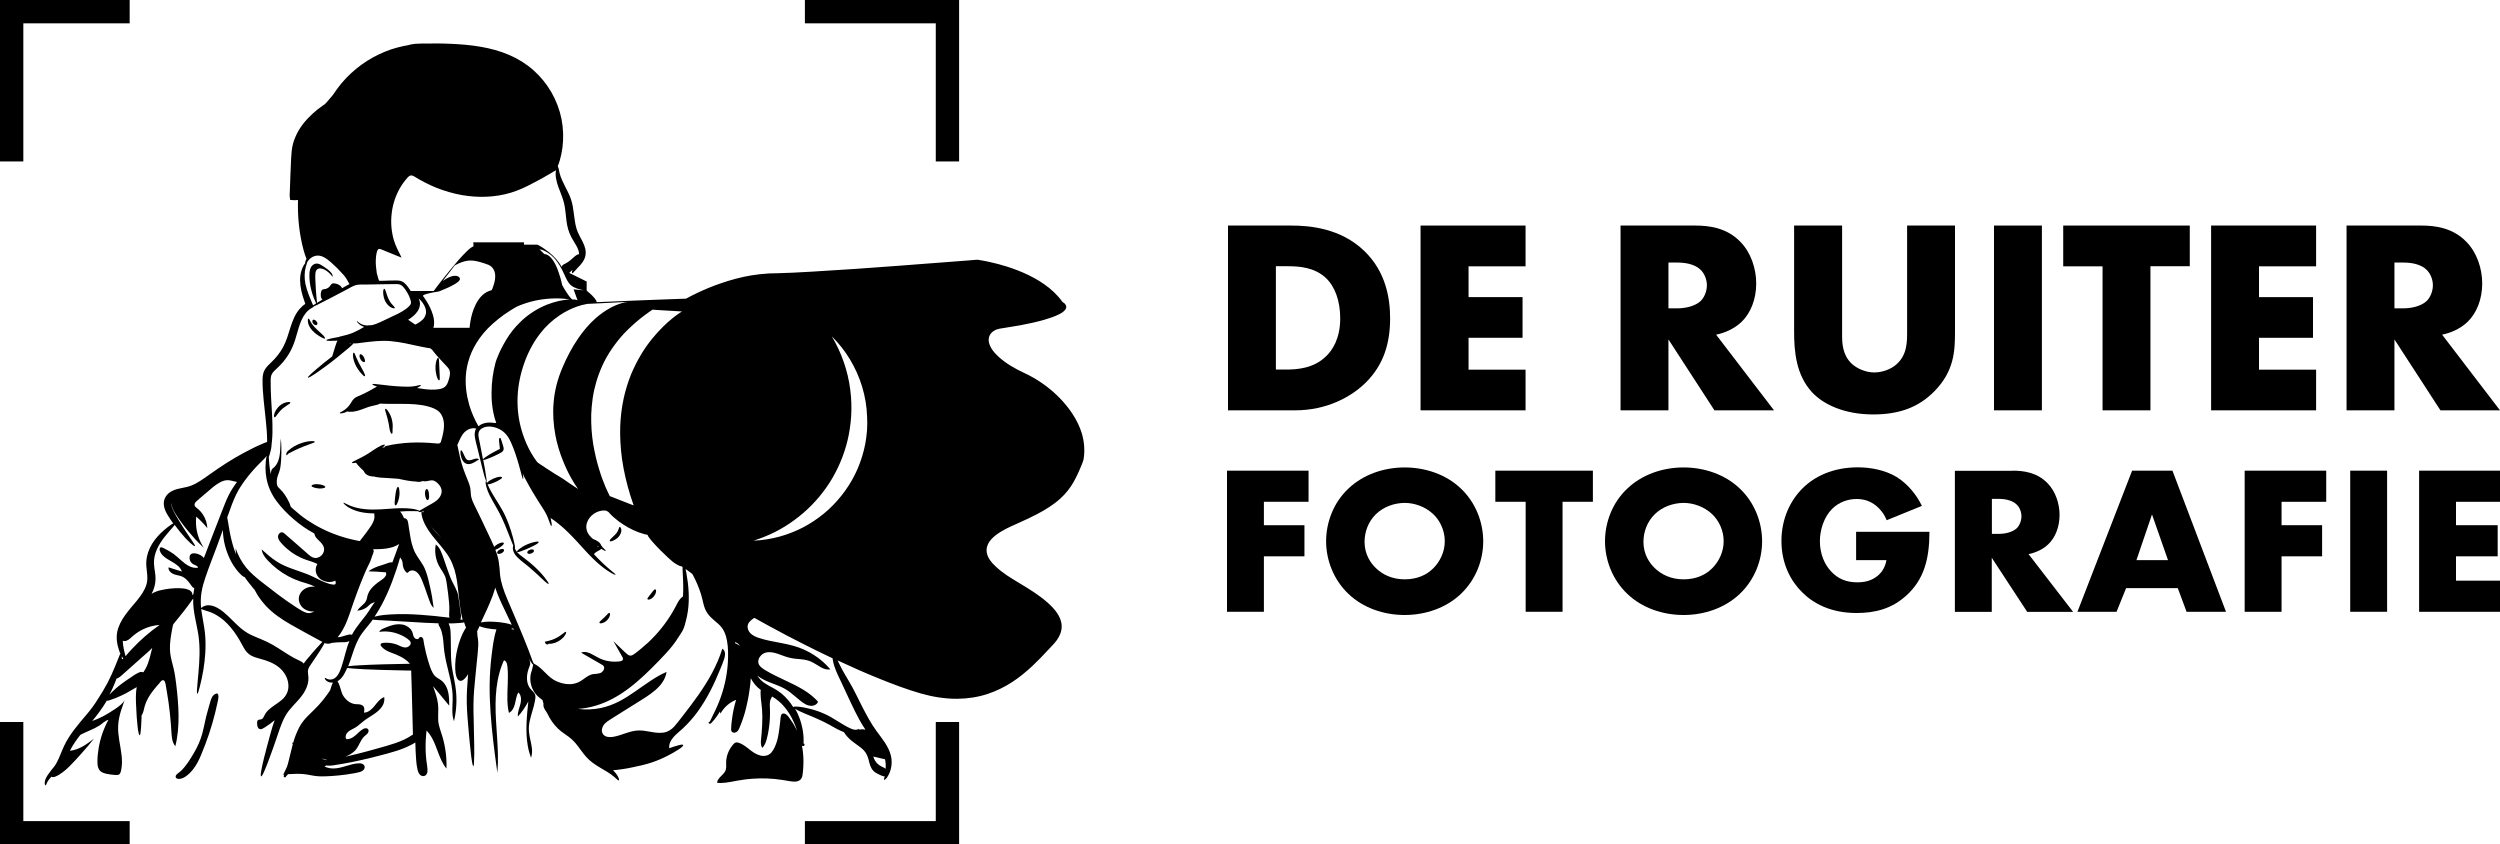 <?xml version="1.0" encoding="utf-8"?>
<!-- Generator: Adobe Illustrator 27.5.0, SVG Export Plug-In . SVG Version: 6.00 Build 0)  -->
<svg version="1.1" id="Laag_1" xmlns="http://www.w3.org/2000/svg" xmlns:xlink="http://www.w3.org/1999/xlink" x="0px" y="0px"
	 width="225px" height="76px" viewBox="0 0 225 76" style="enable-background:new 0 0 225 76;" xml:space="preserve">
<g>
	<g>
		<path d="M110.52,36.93V20.3h5.66c1.67,0,4.46,0.22,6.61,2.29c1.94,1.87,2.32,4.26,2.32,6.06c0,2.19-0.55,4.14-2.17,5.76
			c-1.32,1.32-3.54,2.52-6.38,2.52H110.52z M114.84,33.26h0.87c1.05,0,2.52-0.1,3.64-1.2c0.55-0.52,1.27-1.57,1.27-3.41
			c0-1.55-0.47-2.87-1.3-3.64c-1.02-0.95-2.37-1.05-3.44-1.05h-1.05V33.26z"/>
		<path d="M137.3,23.97h-5.13v2.77h4.86v3.66h-4.86v2.87h5.13v3.66h-9.45V20.3h9.45V23.97z"/>
		<path d="M152.58,20.3c1.25,0,2.84,0.2,4.06,1.47c0.95,0.97,1.42,2.42,1.42,3.74c0,1.42-0.5,2.67-1.32,3.46
			c-0.65,0.62-1.52,1-2.29,1.15l5.21,6.81h-5.36l-4.14-6.38v6.38h-4.31V20.3H152.58z M150.16,27.75h0.82c0.65,0,1.57-0.17,2.09-0.67
			c0.32-0.32,0.55-0.87,0.55-1.4c0-0.5-0.2-1.05-0.57-1.4c-0.4-0.4-1.12-0.65-2.07-0.65h-0.82V27.75z"/>
		<path d="M165.79,20.3v9.85c0,0.7,0.02,1.77,0.85,2.57c0.5,0.47,1.3,0.8,2.04,0.8c0.75,0,1.52-0.3,1.99-0.72
			c1-0.87,0.97-2.09,0.97-3.02V20.3h4.31v9.55c0,1.74-0.07,3.56-1.87,5.38c-1.4,1.42-3.14,2.07-5.48,2.07
			c-2.62,0-4.49-0.9-5.51-1.99c-1.45-1.57-1.62-3.69-1.62-5.46V20.3H165.79z"/>
		<path d="M183.77,20.3v16.63h-4.31V20.3H183.77z"/>
		<path d="M193.54,23.97v12.96h-4.31V23.97h-3.54V20.3h11.39v3.66H193.54z"/>
		<path d="M208.45,23.97h-5.14v2.77h4.86v3.66h-4.86v2.87h5.14v3.66H199V20.3h9.45V23.97z"/>
		<path d="M217.92,20.3c1.25,0,2.84,0.2,4.06,1.47c0.95,0.97,1.42,2.42,1.42,3.74c0,1.42-0.5,2.67-1.32,3.46
			c-0.65,0.62-1.52,1-2.29,1.15l5.21,6.81h-5.36l-4.14-6.38v6.38h-4.31V20.3H217.92z M215.5,27.75h0.82c0.65,0,1.57-0.17,2.09-0.67
			c0.32-0.32,0.55-0.87,0.55-1.4c0-0.5-0.2-1.05-0.57-1.4c-0.4-0.4-1.12-0.65-2.07-0.65h-0.82V27.75z"/>
		<path d="M117.76,45.16h-4.01v2.11h3.65v2.8h-3.65v4.99h-3.32v-12.7h7.34V45.16z"/>
		<path d="M131.47,53.46c-1.31,1.24-3.15,1.89-5.05,1.89c-1.9,0-3.75-0.65-5.05-1.89c-1.36-1.29-2.02-3.07-2.02-4.74
			c0-1.69,0.65-3.48,2.02-4.76c1.31-1.24,3.15-1.89,5.05-1.89c1.9,0,3.75,0.65,5.05,1.89c1.36,1.28,2.02,3.07,2.02,4.76
			C133.49,50.39,132.84,52.16,131.47,53.46z M123.83,46.28c-0.69,0.67-1.02,1.6-1.02,2.49c0,1.12,0.54,1.9,1.02,2.36
			c0.61,0.59,1.48,1.01,2.59,1.01c1.13,0,1.98-0.4,2.57-0.99c0.6-0.59,1.04-1.47,1.04-2.44c0-0.99-0.44-1.87-1.04-2.44
			c-0.71-0.67-1.69-1.01-2.57-1.01C125.5,45.27,124.52,45.6,123.83,46.28z"/>
		<path d="M140.63,45.16v9.9h-3.32v-9.9h-2.73v-2.8h8.78v2.8H140.63z"/>
		<path d="M156.57,53.46c-1.31,1.24-3.15,1.89-5.05,1.89c-1.9,0-3.75-0.65-5.05-1.89c-1.36-1.29-2.02-3.07-2.02-4.74
			c0-1.69,0.65-3.48,2.02-4.76c1.31-1.24,3.15-1.89,5.05-1.89c1.9,0,3.75,0.65,5.05,1.89c1.36,1.28,2.02,3.07,2.02,4.76
			C158.59,50.39,157.94,52.16,156.57,53.46z M148.93,46.28c-0.69,0.67-1.02,1.6-1.02,2.49c0,1.12,0.54,1.9,1.02,2.36
			c0.61,0.59,1.48,1.01,2.59,1.01c1.13,0,1.98-0.4,2.57-0.99c0.6-0.59,1.04-1.47,1.04-2.44c0-0.99-0.44-1.87-1.04-2.44
			c-0.71-0.67-1.69-1.01-2.57-1.01C150.6,45.27,149.62,45.6,148.93,46.28z"/>
		<path d="M167.04,47.86h6.61c0,2.51-0.52,4.3-2.05,5.71c-1.34,1.24-2.88,1.6-4.51,1.6c-2.31,0-3.88-0.84-4.92-1.89
			c-0.96-0.95-1.84-2.49-1.84-4.59c0-2.02,0.81-3.67,1.92-4.76c1.06-1.05,2.71-1.87,4.97-1.87c1.19,0,2.48,0.27,3.46,0.86
			c1,0.61,1.82,1.62,2.29,2.61l-3.17,1.29c-0.23-0.59-0.6-1.01-0.92-1.28c-0.56-0.46-1.15-0.63-1.79-0.63
			c-0.79,0-1.59,0.29-2.19,0.88c-0.75,0.74-1.11,1.92-1.11,2.91c0,1.16,0.42,2.11,1.02,2.74c0.61,0.65,1.36,0.97,2.34,0.97
			c0.58,0,1.25-0.1,1.84-0.59c0.31-0.25,0.67-0.7,0.79-1.41h-2.73V47.86z"/>
		<path d="M181.14,42.36c0.96,0,2.19,0.15,3.13,1.12c0.73,0.74,1.09,1.85,1.09,2.86c0,1.09-0.38,2.04-1.02,2.65
			c-0.5,0.48-1.17,0.76-1.77,0.88l4.01,5.2h-4.13l-3.19-4.87v4.87h-3.32v-12.7H181.14z M179.27,48.05h0.63
			c0.5,0,1.21-0.13,1.61-0.51c0.25-0.25,0.42-0.67,0.42-1.07c0-0.38-0.15-0.8-0.44-1.07c-0.31-0.3-0.86-0.5-1.59-0.5h-0.63V48.05z"
			/>
		<path d="M196,52.93h-4.65l-0.86,2.13h-3.52l4.92-12.7h3.63l4.82,12.7h-3.55L196,52.93z M195.12,50.41l-1.44-4.11l-1.4,4.11H195.12
			z"/>
		<path d="M209.35,45.16h-4.01v2.11h3.65v2.8h-3.65v4.99h-3.32v-12.7h7.34V45.16z"/>
		<path d="M214.84,42.36v12.7h-3.32v-12.7H214.84z"/>
		<path d="M225,45.16h-3.96v2.11h3.75v2.8h-3.75v2.19H225v2.8h-7.28v-12.7H225V45.16z"/>
	</g>
	<g>
		<path d="M34.73,37.15c0.1,0.34,0.2,0.68,0.26,1.02c0.03,0.17,0.05,0.34,0.08,0.5c0.02,0.07,0.04,0.15,0.07,0.22
			c0.02,0.05,0.06,0.14,0.12,0.15c0.09,0.02,0.07-0.29,0.07-0.35c0.01-0.17,0.02-0.34,0.01-0.51c-0.03-0.34-0.12-0.68-0.29-0.98
			c-0.05-0.09-0.1-0.17-0.16-0.25c-0.04-0.05-0.09-0.12-0.15-0.15C34.58,36.72,34.71,37.1,34.73,37.15z"/>
		<path d="M31.79,32.21c0.06,0.36,0.22,0.71,0.42,1.01c0.1,0.14,0.2,0.28,0.32,0.41c0.05,0.06,0.1,0.11,0.16,0.16
			c0.03,0.03,0.09,0.08,0.13,0.07c0.09-0.01,0-0.2-0.02-0.24c-0.06-0.16-0.15-0.3-0.23-0.45c-0.18-0.32-0.35-0.64-0.5-0.98
			c-0.04-0.08-0.07-0.16-0.1-0.25c-0.02-0.05-0.06-0.19-0.13-0.2c-0.06-0.01-0.07,0.12-0.07,0.15
			C31.76,32.01,31.78,32.11,31.79,32.21z"/>
		<path d="M32.64,32.55c0.06,0.04,0.15,0.07,0.19,0.01c0.04-0.06,0.02-0.15,0-0.21c-0.04-0.15-0.13-0.33-0.27-0.43
			c-0.05-0.04-0.13-0.07-0.17-0.01c-0.04,0.05-0.04,0.14-0.03,0.2C32.4,32.28,32.5,32.46,32.64,32.55z"/>
		<path d="M35.59,45.48c0.08,0.02,0.15-0.14,0.17-0.19c0.05-0.11,0.09-0.23,0.12-0.34c0.07-0.27,0.1-0.56,0.06-0.83
			c-0.01-0.08-0.02-0.23-0.09-0.29c-0.07-0.06-0.12,0.09-0.14,0.13c-0.09,0.25-0.12,0.53-0.15,0.79c-0.02,0.14-0.03,0.29-0.04,0.43
			C35.52,45.24,35.5,45.46,35.59,45.48z"/>
		<path d="M38.49,45.01c0.12-0.02,0.13-0.26,0.13-0.35c0-0.18-0.02-0.39-0.1-0.55c-0.02-0.04-0.06-0.09-0.11-0.1
			c-0.05,0-0.08,0.05-0.1,0.08c-0.08,0.16-0.07,0.36-0.04,0.53c0.02,0.09,0.04,0.19,0.09,0.28C38.39,44.95,38.43,45.02,38.49,45.01z
			"/>
		<path d="M27.73,29.06c0.07,0.35,0.31,0.64,0.57,0.87c0.13,0.12,0.28,0.22,0.42,0.31c0.13,0.08,0.27,0.17,0.42,0.22
			c0.02,0.01,0.07,0.03,0.1,0.01c0.03-0.02,0-0.07-0.01-0.1c-0.07-0.13-0.19-0.24-0.3-0.34c-0.27-0.26-0.56-0.49-0.79-0.79
			c-0.06-0.08-0.12-0.16-0.17-0.25c-0.05-0.09-0.09-0.19-0.14-0.27c-0.06-0.09-0.1-0.02-0.12,0.05
			C27.7,28.87,27.71,28.97,27.73,29.06z"/>
		<path d="M28.41,29.26c0.15,0.02,0.19-0.12,0.14-0.23c-0.05-0.11-0.17-0.24-0.3-0.26c-0.14-0.02-0.16,0.15-0.12,0.25
			C28.18,29.14,28.28,29.24,28.41,29.26z"/>
		<path d="M34.65,27.07c0.13,0.27,0.35,0.53,0.64,0.64c0.06,0.02,0.13,0.04,0.19,0.04c0.08-0.01,0.06-0.07,0.02-0.12
			c-0.1-0.12-0.21-0.22-0.3-0.34c-0.2-0.26-0.32-0.57-0.42-0.88c-0.04-0.12-0.07-0.26-0.14-0.37c-0.05-0.08-0.1-0.06-0.12,0.02
			c-0.05,0.14-0.04,0.32-0.02,0.47C34.52,26.71,34.57,26.9,34.65,27.07z"/>
		<path d="M39.22,33.45c0.02,0.15,0.05,0.29,0.09,0.43c0.02,0.07,0.04,0.13,0.07,0.19c0.02,0.05,0.06,0.13,0.11,0.16
			c0.11,0.05,0.09-0.23,0.09-0.28c0-0.14-0.01-0.29-0.02-0.43c-0.01-0.3-0.02-0.61-0.04-0.91c0-0.06-0.01-0.13-0.01-0.19
			c-0.01-0.06-0.01-0.14-0.04-0.19c-0.07-0.12-0.17,0.16-0.19,0.21C39.19,32.76,39.17,33.12,39.22,33.45z"/>
		<path d="M24.71,37.56c0.05,0.01,0.11-0.08,0.14-0.11c0.05-0.06,0.09-0.12,0.13-0.18c0.07-0.09,0.14-0.18,0.22-0.27
			c0.18-0.2,0.39-0.36,0.62-0.51c0.06-0.04,0.12-0.07,0.17-0.11c0.04-0.02,0.14-0.07,0.14-0.13c0-0.12-0.31-0.05-0.37-0.04
			c-0.3,0.07-0.57,0.25-0.76,0.48c-0.11,0.13-0.2,0.27-0.27,0.43c-0.03,0.08-0.05,0.16-0.07,0.25
			C24.67,37.41,24.65,37.54,24.71,37.56z"/>
		<path d="M25.93,40.57c-0.07,0.06-0.13,0.14-0.16,0.23c-0.01,0.04-0.02,0.2,0.06,0.17c0.03-0.01,0.04-0.06,0.06-0.09
			c0.03-0.03,0.06-0.05,0.09-0.07c0.08-0.05,0.18-0.09,0.27-0.14c0.37-0.19,0.74-0.36,1.13-0.51c0.2-0.08,0.4-0.14,0.6-0.22
			c0.09-0.03,0.17-0.06,0.26-0.1c0.04-0.02,0.14-0.07,0.06-0.11c-0.07-0.04-0.18-0.03-0.25-0.03c-0.1,0-0.2,0.01-0.29,0.02
			c-0.21,0.03-0.41,0.08-0.61,0.15C26.7,40.02,26.28,40.25,25.93,40.57z"/>
		<path d="M28.04,43.72c-0.01,0.06,0.07,0.09,0.11,0.11c0.09,0.05,0.18,0.07,0.28,0.09c0.22,0.05,0.47,0.07,0.69,0.01
			c0.05-0.01,0.13-0.03,0.15-0.09c0.02-0.05-0.04-0.09-0.07-0.11c-0.18-0.11-0.43-0.14-0.64-0.15c-0.12-0.01-0.25,0-0.36,0.03
			C28.15,43.63,28.05,43.66,28.04,43.72z"/>
		<path d="M49.37,52.55c0.05-0.04-0.09-0.22-0.12-0.26c-0.07-0.11-0.16-0.22-0.24-0.33c-0.19-0.24-0.4-0.47-0.61-0.68
			c-0.22-0.22-0.45-0.43-0.69-0.63c-0.24-0.2-0.5-0.39-0.75-0.58c-0.27-0.2-0.52-0.43-0.64-0.75c0.04,0.03,0.03-0.07,0.03-0.09
			c-0.01-0.09-0.02-0.17-0.04-0.25c-0.04-0.18-0.08-0.37-0.13-0.55c-0.11-0.42-0.24-0.83-0.39-1.24c-0.16-0.43-0.34-0.84-0.56-1.24
			c-0.21-0.39-0.46-0.77-0.69-1.14c-0.24-0.39-0.47-0.79-0.66-1.22c0.09,0.01,0.18-0.02,0.27-0.04c0.1-0.03,0.2-0.07,0.3-0.11
			c0.2-0.08,0.4-0.18,0.58-0.3c0.05-0.03,0.16-0.1,0.15-0.17c-0.01-0.06-0.11-0.06-0.16-0.06c-0.21,0-0.43,0.09-0.63,0.17
			c-0.11,0.05-0.22,0.11-0.32,0.17c-0.09,0.06-0.19,0.13-0.24,0.22c-0.01-0.02-0.07-0.18-0.11-0.15c-0.03,0.02-0.01,0.16-0.01,0.19
			c0.02,0.18,0.07,0.35,0.13,0.52c0.12,0.36,0.3,0.71,0.49,1.04c0.19,0.35,0.4,0.69,0.59,1.05c0.19,0.36,0.36,0.73,0.52,1.11
			c0.15,0.36,0.3,0.73,0.44,1.1c0.07,0.18,0.14,0.35,0.21,0.53c0.03,0.07,0.06,0.14,0.09,0.21c0.01,0.03,0.01,0.03,0,0.07
			c-0.01,0.04-0.02,0.08-0.02,0.12c-0.03,0.38,0.21,0.72,0.47,0.96c0.29,0.28,0.62,0.51,0.93,0.77c0.3,0.25,0.59,0.52,0.88,0.78
			c0.26,0.24,0.51,0.5,0.79,0.72C49.25,52.49,49.34,52.57,49.37,52.55z"/>
		<path d="M59.03,53.1c-0.06-0.19-0.27,0.11-0.32,0.17c-0.11,0.15-0.23,0.29-0.34,0.44c-0.04,0.05-0.11,0.13-0.1,0.2
			c0.01,0.08,0.14,0.06,0.19,0.04c0.17-0.05,0.32-0.18,0.42-0.32C58.98,53.5,59.09,53.27,59.03,53.1z"/>
		<path d="M54.85,55.17c-0.07-0.03-0.17,0.1-0.21,0.14c-0.07,0.07-0.13,0.14-0.2,0.21c-0.14,0.14-0.3,0.26-0.43,0.4
			c-0.05,0.05-0.11,0.14-0.01,0.17c0.08,0.03,0.18,0,0.26-0.03c0.19-0.06,0.35-0.19,0.47-0.35c0.07-0.09,0.12-0.19,0.15-0.29
			C54.9,55.37,54.94,55.2,54.85,55.17z"/>
		<path d="M50.83,56.9c-0.15,0.11-0.3,0.23-0.46,0.34c-0.16,0.1-0.32,0.2-0.5,0.27c-0.27,0.12-0.56,0.18-0.84,0.25
			c0.02,0.06,0.04,0.13,0.09,0.18C49.15,57.97,49.2,58,49.24,58c0.03,0.01,0.12,0,0.1-0.05c0.4,0.01,0.79-0.12,1.11-0.36
			c0.16-0.12,0.3-0.26,0.4-0.42c0.05-0.07,0.09-0.15,0.1-0.24C50.97,56.84,50.9,56.86,50.83,56.9z"/>
		<path d="M46.87,49.62c0.33-0.11,0.64-0.25,0.95-0.4c0.14-0.07,0.28-0.13,0.41-0.21c0.06-0.04,0.13-0.07,0.18-0.12
			c0.02-0.02,0.08-0.06,0.07-0.1c-0.02-0.09-0.27-0.03-0.32-0.02c-0.15,0.03-0.3,0.07-0.44,0.12c-0.32,0.11-0.63,0.26-0.9,0.46
			c-0.07,0.05-0.14,0.1-0.2,0.16c-0.03,0.03-0.09,0.08-0.09,0.13C46.54,49.75,46.83,49.64,46.87,49.62z"/>
		<path d="M47.69,49.48c-0.1,0.04-0.27,0.14-0.23,0.27c0.04,0.14,0.27,0.1,0.36,0.06c0.1-0.04,0.27-0.14,0.23-0.27
			C48.01,49.4,47.78,49.44,47.69,49.48z"/>
		<path d="M44.97,49.47c-0.09,0.05-0.26,0.17-0.22,0.3c0.05,0.15,0.3,0.06,0.39,0.02c0.09-0.05,0.25-0.17,0.22-0.29
			C45.32,49.33,45.06,49.42,44.97,49.47z"/>
		<path d="M43.07,41.31c-0.13-0.09-0.35-0.01-0.48,0.03c-0.15,0.05-0.35,0.13-0.51,0.06c-0.16-0.07-0.23-0.27-0.3-0.41
			c-0.07-0.14-0.12-0.31-0.23-0.43c-0.08-0.09-0.1,0.02-0.11,0.09c-0.01,0.16,0.02,0.33,0.07,0.49c0.09,0.32,0.29,0.63,0.66,0.63
			c0.19,0,0.37-0.08,0.53-0.17c0.08-0.05,0.17-0.1,0.25-0.15C43,41.42,43.16,41.36,43.07,41.31z"/>
		<path d="M55.89,47.55c-0.02-0.04-0.04-0.1-0.08-0.12c-0.06-0.03-0.09,0.03-0.1,0.08c-0.04,0.12-0.07,0.23-0.14,0.34
			c-0.13,0.23-0.34,0.38-0.52,0.57c-0.06,0.06-0.18,0.16-0.17,0.25c0,0.08,0.11,0.05,0.16,0.04c0.23-0.07,0.46-0.21,0.62-0.38
			C55.84,48.13,55.99,47.82,55.89,47.55z"/>
		<path d="M97.34,38.93c-0.29-0.9-0.79-1.73-1.39-2.46c-0.67-0.82-1.47-1.53-2.35-2.11c-0.44-0.29-0.91-0.56-1.39-0.78
			c-0.84-0.39-1.68-0.86-2.37-1.5c-0.38-0.36-0.77-0.81-0.85-1.35c-0.05-0.38,0.11-0.73,0.44-0.94c0.09-0.06,0.18-0.1,0.28-0.14
			c0.17-0.06,0.34-0.09,0.52-0.11c0.52-0.08,1.05-0.17,1.57-0.26c0.76-0.14,1.51-0.3,2.25-0.52c0.43-0.13,0.87-0.27,1.28-0.48
			c0.2-0.1,0.42-0.23,0.55-0.42c0.07-0.1,0.11-0.22,0.07-0.34c-0.03-0.09-0.09-0.17-0.16-0.23c-0.05-0.04-0.1-0.07-0.15-0.1
			c-0.03-0.03-0.05-0.07-0.08-0.1c-0.11-0.15-0.22-0.29-0.34-0.42c-0.24-0.27-0.51-0.52-0.79-0.75c-0.57-0.46-1.2-0.84-1.86-1.16
			c-0.62-0.3-1.27-0.55-1.92-0.76c-0.53-0.17-1.08-0.31-1.62-0.43c-0.32-0.07-0.64-0.13-0.96-0.18c-0.07-0.01-0.13-0.02-0.21-0.01
			c-0.19,0.02-0.39,0.03-0.58,0.05c-0.35,0.03-0.7,0.06-1.05,0.08c-0.48,0.04-0.96,0.07-1.43,0.11c-0.58,0.04-1.15,0.09-1.73,0.13
			c-0.65,0.05-1.29,0.1-1.94,0.15c-0.69,0.05-1.37,0.1-2.06,0.15c-0.7,0.05-1.4,0.1-2.09,0.15c-0.68,0.05-1.36,0.09-2.04,0.13
			c-0.63,0.04-1.27,0.08-1.9,0.12c-0.56,0.03-1.12,0.06-1.67,0.09c-0.45,0.02-0.91,0.04-1.36,0.05c-0.27,0.01-0.55,0.01-0.82,0.02
			c-0.52,0.03-1.04,0.09-1.55,0.17c-0.95,0.16-1.89,0.41-2.8,0.73c-0.71,0.24-1.4,0.53-2.08,0.85c-0.33,0.16-0.66,0.32-0.98,0.5
			c-0.03,0.02-0.04,0.02-0.08,0.02c-0.09,0-0.18,0.01-0.27,0.01c-0.37,0.01-0.74,0.03-1.12,0.04c-0.54,0.02-1.08,0.04-1.62,0.06
			c-0.6,0.02-1.19,0.05-1.79,0.07c-0.55,0.02-1.1,0.04-1.64,0.07c-0.39,0.02-0.78,0.03-1.17,0.05c-0.1,0-0.2,0.01-0.31,0.01
			c-0.02,0-0.05,0.01-0.07,0c0,0-0.01,0-0.01,0c-0.01,0-0.01-0.05-0.01-0.06c-0.01-0.03-0.02-0.05-0.03-0.08
			c-0.07-0.13-0.17-0.24-0.27-0.35c-0.11-0.12-0.22-0.23-0.34-0.33c-0.07-0.07-0.16-0.12-0.23-0.2c-0.03-0.04-0.02-0.1-0.02-0.15
			v-0.6c0-0.02,0.01-0.07,0-0.08c-0.01-0.02-0.09-0.05-0.12-0.06c-0.1-0.05-0.2-0.1-0.3-0.15c-0.38-0.19-0.77-0.38-1.15-0.57
			c0.1-0.09,0.19-0.18,0.29-0.27c-0.03,0.07-0.06,0.19-0.04,0.27c0.03,0.08,0.11-0.02,0.14-0.05c0.13-0.14,0.25-0.28,0.38-0.41
			c0.29-0.3,0.58-0.62,0.68-1.05c0.2-0.92-0.55-1.64-0.79-2.46c-0.26-0.87-0.21-1.81-0.51-2.68c-0.28-0.8-0.81-1.51-1.02-2.34
			c-0.02-0.1-0.04-0.2-0.06-0.29c-0.01-0.05-0.02-0.09-0.03-0.14c-0.01-0.04-0.03-0.08-0.05-0.12c-0.01-0.02-0.02-0.06-0.02-0.08
			c0-0.02,0.02-0.05,0.03-0.07c0.02-0.05,0.04-0.1,0.06-0.15c0.03-0.09,0.06-0.18,0.09-0.28c0.11-0.37,0.19-0.76,0.24-1.15
			c0.11-0.85,0.08-1.72-0.08-2.56c-0.17-0.85-0.48-1.67-0.91-2.42c-0.43-0.74-0.97-1.41-1.61-1.98c-0.65-0.58-1.41-1.05-2.21-1.39
			c-0.81-0.35-1.68-0.58-2.55-0.73c-0.91-0.16-1.84-0.23-2.76-0.27c-0.46-0.02-0.92-0.03-1.38-0.03c-0.23,0-0.47,0.02-0.7,0.01
			c-0.24-0.01-0.47,0-0.71,0.01C37.44,3.93,37.21,3.95,36.99,4c-0.11,0.02-0.21,0.06-0.32,0.08c-0.11,0.02-0.23,0.04-0.34,0.06
			c-0.39,0.09-0.77,0.18-1.15,0.31c-0.74,0.26-1.45,0.59-2.11,1.01c-0.71,0.45-1.36,0.98-1.94,1.59c-0.29,0.31-0.57,0.64-0.81,0.98
			c-0.13,0.18-0.24,0.37-0.38,0.54c-0.15,0.18-0.3,0.35-0.45,0.53c-0.07,0.09-0.15,0.17-0.23,0.25c-0.06,0.06-0.13,0.1-0.21,0.15
			c-0.16,0.11-0.31,0.22-0.46,0.34c-0.32,0.26-0.63,0.54-0.92,0.85c-0.59,0.63-1.05,1.37-1.29,2.21c-0.13,0.45-0.15,0.92-0.18,1.38
			c-0.02,0.46-0.04,0.92-0.06,1.38c-0.02,0.47-0.04,0.93-0.05,1.4c0,0.16-0.01,0.31-0.02,0.47c0,0.12,0.01,0.23,0.03,0.35
			c0,0.02,0,0.09,0.02,0.11c0.01,0.01,0.09,0.01,0.1,0.01c0.2,0.02,0.4,0.03,0.6,0c-0.04,1.24,0.06,2.49,0.31,3.7
			c0.06,0.29,0.13,0.58,0.21,0.87c0.04,0.13,0.08,0.26,0.12,0.39c0.02,0.06,0.04,0.13,0.07,0.19c0.01,0.03,0.02,0.06,0.03,0.08
			c0.02,0.04,0.03,0.05,0.01,0.09c-0.03,0.06-0.06,0.12-0.08,0.19c-0.01,0.03-0.01,0.05-0.02,0.08c-0.01,0.03,0,0.08-0.01,0.11
			c-0.02,0.05-0.07,0.09-0.1,0.14c-0.04,0.06-0.07,0.12-0.1,0.18c-0.12,0.25-0.19,0.53-0.23,0.8c-0.07,0.61,0.04,1.23,0.21,1.81
			c0.05,0.16,0.1,0.31,0.15,0.46c0.02,0.06,0.04,0.12,0.06,0.18c0.01,0.02,0.03,0.06,0.02,0.08c0,0.01-0.03,0.03-0.05,0.04
			c-0.05,0.03-0.1,0.07-0.15,0.11c-0.11,0.1-0.22,0.21-0.32,0.32c-0.81,0.97-0.87,2.3-1.46,3.4c-0.29,0.54-0.67,1.01-1.12,1.43
			c-0.21,0.2-0.42,0.4-0.56,0.66c-0.14,0.26-0.18,0.55-0.18,0.84c-0.01,0.62,0.04,1.25,0.1,1.87c0.06,0.6,0.13,1.2,0.19,1.8
			c0.06,0.6,0.12,1.2,0.12,1.8c0,0.03,0,0.07,0,0.1c0,0.01,0.01,0.05,0,0.06c0,0-0.04,0.01-0.04,0.01
			c-0.08,0.02-0.15,0.05-0.22,0.08c-0.13,0.06-0.26,0.12-0.39,0.17c-0.25,0.11-0.5,0.22-0.74,0.35c-1.05,0.52-2.07,1.13-3.04,1.79
			c-0.53,0.35-1.03,0.74-1.56,1.08c-0.26,0.16-0.52,0.32-0.81,0.43c-0.28,0.11-0.57,0.18-0.87,0.23c-0.56,0.1-1.16,0.28-1.47,0.8
			c-0.33,0.55-0.1,1.17,0.21,1.67c0.15,0.25,0.32,0.49,0.48,0.72c-0.2,0.1-0.39,0.25-0.57,0.39c-0.2,0.16-0.4,0.33-0.58,0.51
			c-0.38,0.38-0.72,0.81-0.95,1.3c-0.24,0.51-0.36,1.06-0.32,1.63c0.04,0.55,0.17,1.09,0.02,1.63c-0.15,0.54-0.49,1.01-0.84,1.45
			c-0.37,0.45-0.76,0.88-1.1,1.36c-0.32,0.45-0.59,0.95-0.7,1.49c-0.1,0.54-0.03,1.09,0.15,1.61c0.02,0.06,0.04,0.11,0.06,0.17
			c0.01,0.03,0.02,0.06,0.03,0.09c0.01,0.02,0.05,0.08,0.04,0.1c0,0.02-0.03,0.06-0.04,0.08c-0.01,0.02-0.02,0.04-0.03,0.06
			c-0.03,0.06-0.05,0.11-0.07,0.17c-0.11,0.26-0.2,0.52-0.31,0.77c-0.21,0.52-0.44,1.03-0.7,1.53c-0.27,0.51-0.56,1-0.88,1.48
			C8.52,63.4,8.17,63.86,7.8,64.3c-0.75,0.89-1.53,1.77-2.03,2.83c-0.24,0.51-0.41,1.04-0.68,1.53c-0.13,0.24-0.29,0.44-0.47,0.65
			c-0.09,0.11-0.18,0.23-0.26,0.35c-0.08,0.11-0.15,0.22-0.21,0.34c-0.09,0.18-0.18,0.46-0.09,0.65c0.06,0.12,0.12-0.1,0.14-0.14
			c0.05-0.11,0.1-0.21,0.17-0.3c0.03-0.05,0.07-0.09,0.11-0.14c0.04-0.05,0.09-0.11,0.14-0.15c0.04-0.03,0-0.01,0.03-0.01
			c0.01,0,0.03,0.01,0.05,0.02c0.03,0.01,0.06,0.01,0.1,0.01c0.07,0,0.13-0.03,0.19-0.05c0.24-0.1,0.46-0.24,0.67-0.4
			c0.41-0.31,0.77-0.69,1.12-1.07c0.39-0.42,0.77-0.85,1.14-1.28c0.18-0.22,0.36-0.44,0.53-0.66c-0.63,0.49-1.34,1.01-2.16,1.09
			c0.14-0.28,0.3-0.55,0.48-0.81c0.09-0.13,0.18-0.26,0.28-0.39c0.05-0.07,0.1-0.13,0.15-0.19c0.04-0.06,0.12-0.09,0.18-0.12
			c0.52-0.26,1.08-0.45,1.58-0.77c0.26-0.17,0.49-0.43,0.8-0.51c-0.43,0.79-0.73,1.65-0.88,2.53c-0.07,0.43-0.12,0.87-0.11,1.31
			c0,0.19,0.02,0.38,0.1,0.55c0.08,0.18,0.23,0.31,0.41,0.38c0.2,0.08,0.43,0.12,0.64,0.15c0.12,0.02,0.24,0.03,0.37,0.04
			c0.1,0.01,0.22,0.02,0.32,0c0.22-0.04,0.26-0.27,0.3-0.45c0.04-0.21,0.06-0.43,0.07-0.65c0.01-0.89-0.25-1.76-0.33-2.65
			c-0.04-0.46-0.02-0.91,0.07-1.36c0.09-0.46,0.24-0.9,0.4-1.34c0.04-0.11,0.08-0.22,0.12-0.33c-0.06,0.17-0.2,0.31-0.33,0.43
			c-0.16,0.15-0.34,0.28-0.52,0.4c-0.38,0.25-0.77,0.5-1.18,0.71c-0.29,0.15-0.6,0.28-0.91,0.39c0.45-0.54,0.88-1.11,1.24-1.71
			c0.01-0.02,0.05-0.11,0.07-0.12c0.02-0.01,0.08,0.01,0.1,0c0.08-0.01,0.16-0.04,0.24-0.07c0.16-0.05,0.32-0.11,0.47-0.17
			c0.31-0.12,0.61-0.27,0.91-0.42c0.33-0.18,0.66-0.37,0.98-0.56c-0.12,0.61-0.08,1.24-0.05,1.85c0.02,0.56,0.06,1.12,0.12,1.67
			c0.03,0.23,0.05,0.46,0.11,0.67c0.01,0.04,0.06,0.21,0.11,0.11c0.05-0.09,0.05-0.21,0.06-0.31c0.03-0.2,0.04-0.41,0.05-0.61
			c0.01-0.13,0.02-0.27,0.02-0.4c0-0.08,0.01-0.15,0.01-0.23c0-0.07-0.01-0.17,0.02-0.23c0.03-0.06,0.07-0.11,0.09-0.17
			c0.03-0.07,0.05-0.14,0.07-0.21c0.04-0.13,0.07-0.27,0.1-0.41c0.15-0.53,0.44-1.01,0.78-1.44c0.17-0.22,0.36-0.44,0.55-0.65
			c0.07-0.08,0.16-0.23,0.28-0.26c0.11-0.03,0.19,0.07,0.22,0.16c0.05,0.13,0.07,0.27,0.09,0.41c0.03,0.16,0.06,0.32,0.08,0.47
			c0.05,0.32,0.1,0.64,0.15,0.96c0.09,0.64,0.16,1.29,0.21,1.94c0.02,0.3,0.04,0.61,0.06,0.91c0.02,0.26,0.05,0.53,0.15,0.77
			c0.05,0.12,0.11,0.23,0.19,0.32c0.23-0.91,0.3-1.85,0.29-2.78c-0.01-0.94-0.1-1.87-0.21-2.8c-0.06-0.47-0.12-0.94-0.23-1.4
			c-0.11-0.46-0.25-0.92-0.31-1.39c-0.05-0.48-0.02-0.96,0.05-1.43c0.03-0.24,0.08-0.48,0.12-0.72c0.02-0.11,0.04-0.23,0.07-0.34
			c0.01-0.06,0.03-0.1,0.06-0.15c0.04-0.04,0.07-0.09,0.11-0.13c0.53-0.65,1.06-1.3,1.54-1.99c0.04-0.06,0.08-0.11,0.12-0.17
			c-0.05,1.15,0.32,2.26,0.48,3.38c0.15,1.1,0.09,2.22-0.01,3.33c-0.04,0.5-0.1,0.99-0.13,1.49c-0.01,0.1-0.01,0.2,0,0.3
			c0,0.05,0.02,0.12,0.06,0.05c0.05-0.08,0.08-0.18,0.1-0.28c0.03-0.1,0.06-0.21,0.09-0.31c0.26-1.01,0.44-2.05,0.5-3.09
			c0.03-0.58,0.03-1.15-0.03-1.73c-0.06-0.59-0.19-1.17-0.28-1.76c-0.02-0.14-0.04-0.28-0.06-0.43c0.31,0.14,0.65,0.2,0.96,0.34
			c0.26,0.11,0.51,0.26,0.74,0.42c0.48,0.34,0.88,0.78,1.23,1.25c0.17,0.24,0.34,0.48,0.49,0.74c0.15,0.26,0.29,0.53,0.44,0.79
			c0.16,0.28,0.37,0.51,0.65,0.66c0.27,0.14,0.57,0.22,0.86,0.3c0.59,0.16,1.16,0.37,1.64,0.76c0.45,0.38,0.77,0.9,0.83,1.49
			c0.03,0.29-0.01,0.58-0.13,0.84c-0.11,0.24-0.28,0.44-0.48,0.61c-0.39,0.33-0.85,0.56-1.21,0.92c-0.09,0.09-0.17,0.18-0.23,0.28
			c-0.07,0.11-0.12,0.24-0.19,0.35c-0.07,0.13-0.17,0.19-0.31,0.2c-0.07,0.01-0.13,0.01-0.19,0.06c-0.05,0.05-0.06,0.12-0.07,0.19
			c-0.01,0.2,0.01,0.55,0.25,0.61c0.17,0.04,0.33-0.09,0.47-0.17c0.15-0.1,0.3-0.2,0.45-0.31c0.14-0.1,0.28-0.21,0.41-0.32
			c-0.15,0.39-0.26,0.79-0.37,1.18c-0.11,0.39-0.22,0.78-0.32,1.18c-0.18,0.69-0.37,1.39-0.5,2.09c-0.03,0.17-0.07,0.35-0.06,0.52
			c0,0.02,0,0.07,0.03,0.08c0.03,0.01,0.06-0.04,0.07-0.05c0.11-0.14,0.17-0.31,0.24-0.47c0.13-0.29,0.25-0.6,0.36-0.9
			c0.29-0.75,0.55-1.52,0.81-2.28c0.26-0.77,0.51-1.55,1.01-2.2c0.49-0.62,1.12-1.13,1.49-1.85c0.18-0.35,0.3-0.74,0.28-1.14
			c-0.01-0.18-0.05-0.36-0.05-0.55c0-0.19,0.09-0.36,0.19-0.51c0.38-0.59,0.81-1.16,1.16-1.77c0.03-0.05,0.05-0.09,0.08-0.14
			c0.02-0.04,0.03-0.08,0.06-0.12c0.01-0.02,0-0.01,0.03-0.01c0.02,0,0.04,0.01,0.06,0.02c0.05,0.01,0.09,0.02,0.14,0.03
			c0.1,0.01,0.19,0.01,0.29-0.02c0.04-0.01,0.08-0.03,0.12-0.04c0.04-0.02,0.09-0.02,0.14-0.02c0.1-0.01,0.21-0.02,0.31-0.03
			c0.2-0.02,0.41-0.01,0.61-0.02c0.18,0,0.38-0.01,0.55-0.11C31.14,58.42,31,59.23,30.74,60c-0.11,0.32-0.23,0.67-0.48,0.92
			c-0.13,0.14-0.3,0.22-0.49,0.24c-0.17,0.01-0.31-0.04-0.46-0.13c-0.02-0.01-0.05-0.03-0.07-0.02c-0.03,0.02,0.01,0.1,0.02,0.12
			c0.03,0.06,0.09,0.12,0.14,0.16c0.16,0.12,0.37,0.16,0.57,0.14c-0.1,0.17-0.16,0.36-0.21,0.54c-0.01,0.04-0.02,0.09-0.04,0.13
			c-0.02,0.05-0.05,0.09-0.08,0.13c-0.06,0.09-0.12,0.17-0.18,0.26c-0.24,0.34-0.5,0.67-0.78,0.97c-0.3,0.33-0.63,0.63-0.95,0.95
			c-0.31,0.31-0.59,0.65-0.8,1.05c-0.23,0.45-0.41,0.91-0.55,1.4c-0.06-0.03-0.12-0.05-0.07,0.04c0.01,0.02,0.02,0.03,0.03,0.05
			c0.02,0.03,0.01,0.04,0,0.07c-0.01,0.05-0.03,0.1-0.04,0.16c-0.06,0.21-0.11,0.43-0.16,0.65c-0.05,0.2-0.1,0.41-0.15,0.61
			c-0.03,0.1-0.05,0.21-0.08,0.31c-0.03,0.09-0.05,0.2-0.09,0.28c-0.11,0.23-0.22,0.47-0.33,0.7c0.03,0,0.06,0,0.09-0.01
			c-0.04,0.06-0.07,0.15-0.02,0.21c0.04,0.05,0.13,0.04,0.17-0.01c0.01-0.01,0.02-0.02,0.02-0.04c0-0.01-0.01-0.03,0-0.03
			c0.01-0.02,0.06-0.04,0.08-0.06c0.03-0.03,0.05-0.08,0.08-0.1c0.03-0.03,0.12-0.02,0.16-0.02c0.42-0.03,0.85-0.04,1.27,0
			c0.42,0.04,0.83,0.16,1.26,0.19c0.42,0.03,0.85,0.01,1.27-0.02c0.43-0.03,0.85-0.07,1.28-0.13c0.21-0.03,0.42-0.06,0.63-0.1
			c0.2-0.04,0.41-0.07,0.61-0.13c0.16-0.05,0.32-0.13,0.4-0.29c0.06-0.14,0.04-0.3-0.09-0.39c-0.12-0.09-0.27-0.11-0.41-0.1
			c-0.2,0-0.4,0.04-0.6,0.09c-0.72,0.17-1.49,0.54-2.24,0.29c-0.09-0.03-0.17-0.06-0.25-0.11c0.05-0.02,0.11-0.03,0.16-0.05h-0.06
			c0.02-0.03,0.02-0.04,0.06-0.03c0.03,0,0.06,0.01,0.09,0.01c0.07,0.01,0.14,0.01,0.21,0.01c0.14,0,0.27-0.02,0.4-0.04
			c0.27-0.04,0.53-0.08,0.79-0.13c0.54-0.09,1.07-0.2,1.6-0.32c0.55-0.12,1.1-0.25,1.65-0.4c0.54-0.14,1.08-0.28,1.61-0.45
			c0.29-0.09,0.57-0.2,0.85-0.32c0.14-0.06,0.28-0.13,0.42-0.2c0.13-0.07,0.28-0.14,0.4-0.23c0.02,0.55,0.03,1.11,0.08,1.66
			c0.02,0.27,0.06,0.53,0.12,0.79c0.05,0.22,0.14,0.45,0.36,0.55c0.17,0.07,0.36,0.02,0.46-0.15c0.09-0.16,0.08-0.35,0.07-0.52
			c-0.02-0.25-0.07-0.49-0.1-0.74c-0.03-0.27-0.05-0.54-0.06-0.81c-0.02-0.62,0.01-1.24,0.08-1.85c0.72,0.73,0.91,1.79,1.34,2.69
			c0.12,0.26,0.27,0.51,0.45,0.73c0.04-0.98-0.09-1.96-0.37-2.9c-0.14-0.48-0.34-0.93-0.37-1.43c-0.03-0.5,0.04-0.99-0.02-1.49
			c-0.07-0.55-0.26-1.07-0.44-1.59c0.48,0.58,0.97,1.17,1.45,1.75c0-0.77-0.02-1.67-0.65-2.22c-0.15-0.13-0.33-0.21-0.48-0.32
			c-0.15-0.11-0.27-0.25-0.36-0.42c-0.2-0.35-0.31-0.76-0.43-1.15c-0.12-0.42-0.23-0.84-0.31-1.27c-0.02-0.11-0.04-0.22-0.06-0.33
			c-0.02-0.1-0.02-0.2-0.05-0.29c-0.05-0.15-0.24-0.27-0.36-0.11c-0.04,0.06-0.08,0.11-0.16,0.12c-0.07,0.01-0.15-0.02-0.21-0.06
			c-0.15-0.11-0.18-0.31-0.22-0.48c-0.09-0.32-0.34-0.56-0.65-0.69c-0.34-0.14-0.72-0.13-1.08-0.05c-0.21,0.05-0.41,0.12-0.6,0.2
			c-0.17,0.07-0.36,0.13-0.52,0.24c-0.07,0.05-0.13,0.11-0.15,0.19c0.64-0.1,1.3,0,1.89,0.26c0.28,0.12,0.58,0.29,0.81,0.5
			c0.11,0.1,0.16,0.23,0.1,0.37c-0.06,0.12-0.18,0.21-0.3,0.25c-0.33,0.1-0.67-0.15-0.96-0.25c-0.34-0.12-0.7-0.17-1.05-0.15
			c-0.11,0.01-0.32,0-0.37,0.13c-0.05,0.12,0.13,0.27,0.21,0.35c0.21,0.19,0.48,0.31,0.74,0.41c0.29,0.11,0.59,0.22,0.87,0.37
			c0.3,0.16,0.59,0.36,0.81,0.63c-0.8,0.01-1.61,0.03-2.41,0.05c-0.73,0.02-1.45,0.05-2.18,0.09c-0.32,0.02-0.64,0.04-0.96,0.08
			c0.26-0.66,0.44-1.36,0.72-2.02c0.14-0.32,0.3-0.63,0.51-0.92c0.2-0.28,0.42-0.54,0.64-0.81c0.06-0.07,0.11-0.14,0.17-0.21
			c0.02-0.03,0.05-0.06,0.07-0.1c0.03-0.04,0.05-0.09,0.09-0.12c0.03-0.02,0.01-0.02,0.05-0.01c0.02,0,0.04,0.01,0.06,0.01
			c0.04,0,0.07,0.01,0.11,0.01c0.09,0.01,0.18,0.02,0.26,0.02c0.33,0.02,0.66,0.03,0.98,0.05c0.69,0.04,1.37,0.08,2.06,0.12
			c0.8,0.05,1.6,0.1,2.41,0.12c-0.02,0.13,0.06,0.25,0.12,0.36c0.07,0.13,0.12,0.26,0.16,0.4c0.08,0.28,0.12,0.56,0.15,0.85
			c0.03,0.29,0.04,0.58,0.08,0.87c0.04,0.29,0.09,0.59,0.15,0.88c0.25,1.15,0.64,2.29,0.61,3.49c-0.01,0.65-0.11,1.33,0.12,1.96
			c0.14-0.59,0.21-1.2,0.22-1.81c0.01-0.61-0.06-1.22-0.18-1.82c-0.12-0.61-0.25-1.21-0.29-1.83c-0.04-0.63-0.02-1.26-0.04-1.88
			c-0.01-0.24,0-0.48-0.02-0.72c-0.02-0.25-0.06-0.51-0.18-0.74c0.32,0,0.65-0.01,0.97-0.04c0.07-0.01,0.14-0.01,0.21-0.02
			c0.03,0,0.06-0.01,0.09-0.01c0.02,0,0.11-0.03,0.13-0.02c0.02,0.01,0.03,0.09,0.04,0.11c0.01,0.04,0.02,0.07,0.04,0.11
			c0.01,0.04,0.02,0.07,0.04,0.11c0.01,0.04,0.04,0.09,0.05,0.13c0,0.03-0.01,0.04-0.03,0.06c-0.01,0.02-0.03,0.04-0.04,0.06
			c-0.03,0.05-0.06,0.1-0.09,0.15c-0.06,0.11-0.12,0.22-0.17,0.33c-0.12,0.27-0.23,0.55-0.31,0.83c-0.19,0.61-0.31,1.25-0.33,1.89
			c-0.01,0.25,0,0.51,0.03,0.76c0.03,0.18,0.07,0.36,0.16,0.52c0.08,0.13,0.2,0.23,0.36,0.19c0.12-0.03,0.22-0.11,0.3-0.19
			c0.12-0.12,0.22-0.26,0.31-0.41c-0.07,0.88-0.14,1.76-0.12,2.64c0.02,0.83,0.1,1.66,0.17,2.49c0.06,0.7,0.13,1.4,0.21,2.1
			c0.03,0.22,0.05,0.44,0.09,0.65c0.02,0.12,0.04,0.24,0.08,0.35c0.02,0.04,0.04,0.08,0.06,0.02c0.04-0.09,0.03-0.21,0.04-0.31
			c0.03-0.5,0.03-1.01,0.02-1.51c-0.01-0.8-0.03-1.6-0.05-2.4c-0.03-0.86-0.03-1.72,0.04-2.59c0.07-0.87,0.17-1.73,0.25-2.6
			c0.04-0.44,0.1-0.88,0.12-1.32c0.01-0.22,0.01-0.43-0.02-0.65c-0.01-0.11-0.04-0.22-0.05-0.33c-0.01-0.1-0.01-0.21-0.02-0.31
			c-0.01-0.05-0.02-0.09,0.01-0.13c0.02-0.05,0.04-0.09,0.07-0.14c0.04-0.09,0.09-0.18,0.13-0.28c0.21,0.1,0.45,0.16,0.69,0.2
			c0.28,0.05,0.55,0.08,0.83,0.1c-0.25,0.76-0.34,1.58-0.44,2.37c-0.1,0.84-0.16,1.69-0.17,2.54c-0.01,0.86,0.02,1.71,0.08,2.57
			c0.06,0.86,0.14,1.71,0.24,2.56c0.1,0.85,0.21,1.7,0.33,2.55c0.01,0.11,0.03,0.21,0.04,0.32c0.1-1.05,0.05-2.1-0.02-3.15
			c-0.06-1.01-0.15-2.03-0.14-3.05c0.01-0.95,0.1-1.9,0.35-2.81c0.06-0.23,0.14-0.46,0.22-0.68c0.04-0.11,0.09-0.22,0.13-0.32
			c0.01-0.03,0.02-0.05,0.04-0.08c0.01-0.03,0.01-0.04,0.05-0.03c0.04,0.01,0.07,0.03,0.1,0.06c0.14,0.13,0.16,0.35,0.18,0.53
			c0.03,0.25,0.04,0.5,0.04,0.75c0.01,1-0.13,2.01,0.02,3.01c0.02,0.13,0.04,0.25,0.07,0.37c0.3-0.14,0.45-0.46,0.53-0.76
			c0.1-0.36,0.12-0.75,0.32-1.08c0.26,0.23,0.27,0.62,0.21,0.94c-0.08,0.41-0.3,0.8-0.25,1.23c0.37-0.41,0.68-0.87,0.94-1.36
			c-0.14,1.32-0.28,2.68-0.05,4c0.06,0.36,0.16,0.72,0.29,1.07c0.22-0.6,0.01-1.25-0.11-1.85c-0.06-0.31-0.1-0.62-0.08-0.94
			c0.02-0.32,0.09-0.64,0.18-0.95c0.09-0.31,0.19-0.63,0.27-0.94c0.04-0.15,0.07-0.3,0.1-0.46c0.03-0.16,0.06-0.34,0.02-0.5
			c-0.07-0.27-0.34-0.42-0.49-0.64c-0.15-0.22-0.23-0.48-0.25-0.75c-0.02-0.31,0.03-0.62,0.12-0.91c0.05-0.16,0.13-0.31,0.16-0.47
			c0.04-0.19-0.04-0.37-0.11-0.54c0.06,0.12,0.12,0.24,0.2,0.35c0.03,0.05,0.07,0.1,0.1,0.14c0.02,0.02,0.04,0.04,0.06,0.06
			c0.03,0.03,0.03,0.03,0.02,0.07c-0.04,0.13-0.07,0.27-0.1,0.41c-0.02,0.11-0.07,0.22-0.1,0.33c-0.12,0.52-0.03,1.09,0.23,1.55
			c0.13,0.23,0.3,0.43,0.5,0.6c0.05,0.04,0.09,0.08,0.14,0.11c0.03,0.02,0.05,0.04,0.08,0.06c0.03,0.02,0.07,0.04,0.09,0.07
			c0.03,0.05,0.03,0.13,0.05,0.18c0.01,0.03,0.02,0.06,0.03,0.09c0.01,0.03,0.02,0.06,0.01,0.09c-0.03,0.2,0.05,0.38,0.16,0.55
			c0.03,0.06,0.07,0.11,0.11,0.16c0.04,0.06,0.07,0.11,0.1,0.18c0.06,0.12,0.12,0.24,0.19,0.36c0.27,0.46,0.61,0.88,1.03,1.21
			c0.22,0.17,0.45,0.32,0.67,0.48c0.22,0.16,0.41,0.34,0.59,0.54c0.35,0.41,0.64,0.88,1,1.28c0.35,0.4,0.79,0.69,1.24,0.96
			c0.44,0.26,0.88,0.5,1.27,0.83c0.09,0.07,0.17,0.15,0.26,0.23c0.03,0.03,0.16,0.16,0.18,0.06c0.01-0.09-0.04-0.21-0.08-0.28
			c-0.05-0.11-0.12-0.21-0.19-0.3c-0.08-0.11-0.17-0.21-0.27-0.3c0.6-0.05,1.2-0.14,1.79-0.27c0.57-0.12,1.14-0.24,1.7-0.43
			c0.54-0.18,1.07-0.41,1.57-0.68c0.23-0.12,0.46-0.25,0.68-0.39c0.18-0.11,0.4-0.24,0.54-0.4c0.04-0.05,0.07-0.12-0.02-0.13
			c-0.11-0.02-0.24,0.02-0.35,0.05c-0.29,0.07-0.57,0.17-0.85,0.27c-0.07-0.78,0.68-1.28,1.18-1.74c0.52-0.48,0.99-1.01,1.4-1.58
			c0.42-0.58,0.78-1.19,1.11-1.82c0.33-0.63,0.62-1.29,0.89-1.95c0.13-0.31,0.27-0.63,0.37-0.96c0.07-0.24,0.13-0.56-0.03-0.78
			c-0.04-0.05-0.09-0.1-0.14-0.13c-0.23,0.75-0.55,1.48-0.92,2.18c-0.37,0.7-0.8,1.36-1.25,2.01c-0.46,0.65-0.94,1.28-1.43,1.91
			c-0.24,0.3-0.47,0.62-0.73,0.91c-0.26,0.28-0.57,0.48-0.95,0.54c-0.76,0.12-1.5-0.21-2.26-0.19c-0.81,0.02-1.53,0.46-2.32,0.58
			c-0.3,0.04-0.67,0.03-0.87-0.24c-0.22-0.29-0.08-0.7,0.14-0.94c0.13-0.14,0.29-0.25,0.45-0.35c0.18-0.12,0.37-0.23,0.55-0.35
			c0.38-0.24,0.77-0.48,1.15-0.72c0.38-0.24,0.77-0.48,1.15-0.72c0.29-0.18,0.59-0.37,0.87-0.58c0.53-0.39,1.04-0.87,1.28-1.49
			c0.06-0.15,0.1-0.3,0.12-0.46c-1.02,0.44-1.9,1.13-2.81,1.75c-0.46,0.32-0.92,0.62-1.41,0.88c-0.53,0.28-1.1,0.49-1.69,0.62
			c-0.68,0.14-1.38,0.17-2.07,0.08c1.1-0.07,2.18-0.41,3.15-0.93c1.06-0.56,2-1.33,2.87-2.14c0.44-0.41,0.86-0.84,1.28-1.27
			c0.43-0.44,0.86-0.9,1.24-1.38c0.19-0.24,0.36-0.49,0.52-0.75c0.15-0.24,0.32-0.45,0.43-0.71c0.11-0.25,0.18-0.52,0.24-0.79
			c0.03-0.13,0.07-0.25,0.09-0.38c0.03-0.15,0.06-0.3,0.08-0.45c0.16-1.13,0.07-2.28-0.13-3.4c-0.02-0.13-0.05-0.26-0.08-0.39
			c0.19,0.14,0.4,0.27,0.58,0.42c0.05,0.04,0.08,0.11,0.11,0.17c0.07,0.13,0.13,0.25,0.19,0.38c0.13,0.27,0.25,0.55,0.35,0.83
			c0.11,0.28,0.2,0.57,0.27,0.87c0.08,0.3,0.13,0.61,0.25,0.9c0.11,0.28,0.29,0.53,0.5,0.75c0.22,0.22,0.46,0.41,0.69,0.61
			c0.22,0.2,0.4,0.42,0.53,0.69c0.13,0.26,0.21,0.55,0.26,0.83c0.12,0.64,0.11,1.3,0.08,1.94c-0.07,1.22-0.35,2.44-0.8,3.57
			c-0.22,0.55-0.48,1.07-0.74,1.6c-0.03,0.05-0.05,0.11-0.08,0.16c0,0.01-0.01,0.03-0.01,0.03c-0.01,0.01-0.01,0-0.03,0
			c-0.03,0.01-0.06,0.02-0.07,0.05c-0.02,0.05,0.01,0.1,0.07,0.12c0.07,0.02,0.14-0.03,0.18-0.07c0.2-0.2,0.37-0.43,0.53-0.66
			c0.08-0.12,0.16-0.25,0.24-0.37c0.01,0.07,0.02,0.13,0.04,0.2c0.31-0.57,0.82-1.02,1.41-1.25c-0.17,0.57-0.3,1.15-0.37,1.74
			c-0.04,0.29-0.07,0.58-0.08,0.88c0,0.11,0.01,0.23,0.11,0.29c0.08,0.06,0.19,0.06,0.28,0.03c0.24-0.07,0.34-0.36,0.42-0.56
			c0.11-0.26,0.2-0.52,0.29-0.78c0.18-0.54,0.31-1.09,0.42-1.65c0.06-0.31,0.11-0.62,0.15-0.93c0.04-0.32,0.09-0.64,0.1-0.96
			c0.21,0.39,0.48,0.74,0.84,1.01c0.01,0.01,0.05,0.03,0.06,0.04c0.01,0.01,0,0.05-0.01,0.07c0,0.05-0.01,0.1-0.01,0.15
			c0,0.1,0,0.2,0.01,0.3c0.01,0.21,0.03,0.42,0.06,0.63c0.05,0.42,0.09,0.83,0.09,1.25c0,0.48-0.02,0.96-0.06,1.45
			c-0.02,0.25-0.05,0.5-0.07,0.75c-0.01,0.21,0,0.45,0.13,0.62c0.2-0.2,0.3-0.47,0.38-0.74c0.09-0.31,0.15-0.63,0.2-0.95
			c0.1-0.65,0.13-1.31,0.1-1.97c-0.01-0.17-0.02-0.34,0.01-0.5c0.01-0.08,0.04-0.16,0.07-0.24c0.04-0.08,0.09-0.15,0.11-0.23
			c0.42,0.24,0.79,0.55,1.1,0.92c0.35,0.41,0.63,0.87,0.85,1.37c0.12,0.27,0.23,0.54,0.31,0.82c-0.17-0.38-0.38-0.74-0.63-1.08
			c-0.11-0.16-0.23-0.34-0.4-0.44c-0.15-0.1-0.33-0.08-0.41,0.09c-0.03,0.08-0.04,0.16-0.05,0.24c-0.01,0.1-0.02,0.21-0.03,0.31
			c-0.02,0.2-0.04,0.4-0.07,0.6c-0.05,0.4-0.11,0.8-0.22,1.18c-0.11,0.37-0.27,0.77-0.53,1.06c-0.26,0.28-0.64,0.33-0.99,0.24
			c-0.38-0.1-0.68-0.32-0.98-0.56c-0.3-0.23-0.6-0.48-0.97-0.59c-0.1-0.03-0.21-0.04-0.3,0.01c-0.09,0.04-0.15,0.12-0.21,0.19
			c-0.13,0.15-0.23,0.31-0.32,0.48c-0.18,0.35-0.28,0.73-0.28,1.12c0,0.21,0.03,0.42-0.03,0.63c-0.04,0.15-0.13,0.27-0.23,0.38
			c-0.19,0.21-0.45,0.4-0.53,0.68c-0.01,0.03-0.01,0.06-0.02,0.09c0,0.03,0,0.03,0.03,0.03c0.03,0,0.06,0.01,0.1,0.01
			c0.11,0.01,0.23,0.01,0.34,0c0.23-0.01,0.45-0.04,0.68-0.08c0.45-0.08,0.9-0.17,1.35-0.23c0.9-0.11,1.81-0.13,2.71-0.04
			c0.44,0.04,0.87,0.12,1.3,0.19c0.29,0.05,0.66,0.1,0.92-0.08c0.15-0.1,0.22-0.26,0.25-0.43c0.04-0.22,0.05-0.44,0.07-0.66
			c0.03-0.45,0.03-0.91-0.02-1.37c-0.02-0.22-0.05-0.44-0.1-0.65c0.07,0.05,0.17,0.06,0.22-0.02c0.02-0.04,0.03-0.09,0.01-0.13
			c-0.01-0.02-0.07-0.07-0.08-0.02c0-0.19,0.01-0.37,0-0.56c-0.01-0.22-0.04-0.44-0.07-0.65c-0.08-0.43-0.19-0.86-0.36-1.27
			c-0.1-0.23-0.2-0.46-0.33-0.68c0.12,0.09,0.26,0.16,0.39,0.22c0.17,0.08,0.34,0.15,0.51,0.23c0.36,0.15,0.72,0.29,1.07,0.45
			c0.37,0.16,0.73,0.34,1.08,0.53c0.35,0.19,0.69,0.4,1.05,0.56c0.08,0.04,0.17,0.07,0.26,0.11c0.03,0.01,0.03,0.01,0.05,0.03
			c0.01,0.01,0.02,0.03,0.03,0.05c0.02,0.04,0.04,0.07,0.07,0.11c0.09,0.13,0.2,0.25,0.31,0.36c0.22,0.22,0.47,0.4,0.72,0.58
			c0.23,0.17,0.47,0.33,0.66,0.54c0.21,0.23,0.33,0.51,0.41,0.81c0.09,0.35,0.16,0.72,0.42,1c0.13,0.14,0.3,0.24,0.47,0.32
			c0.18,0.08,0.37,0.19,0.57,0.2c-0.03,0.08-0.07,0.17-0.07,0.26c0,0.07,0.05,0.05,0.09,0.02c0.14-0.1,0.24-0.26,0.31-0.4
			c0.19-0.34,0.28-0.74,0.29-1.13c0.02-0.88-0.47-1.64-0.98-2.32c-0.26-0.34-0.51-0.68-0.74-1.04c-0.23-0.36-0.44-0.73-0.64-1.11
			c-0.41-0.76-0.77-1.55-1.18-2.31c-0.39-0.72-0.86-1.41-1.2-2.15c-0.04-0.09-0.08-0.18-0.12-0.26c1.24,0.58,2.5,1.14,3.77,1.65
			c1.22,0.49,2.45,0.96,3.71,1.32c1.08,0.31,2.19,0.49,3.31,0.48c0.92-0.01,1.84-0.15,2.72-0.44c0.78-0.26,1.53-0.63,2.22-1.08
			c0.64-0.42,1.23-0.91,1.79-1.43c0.5-0.47,0.98-0.97,1.45-1.48c0.26-0.28,0.55-0.56,0.77-0.87c0.25-0.36,0.42-0.77,0.42-1.21
			c0-0.87-0.65-1.59-1.26-2.14c-0.79-0.7-1.7-1.25-2.6-1.79c-0.71-0.43-1.43-0.86-2.04-1.43c-0.43-0.39-0.88-0.92-0.86-1.54
			c0.03-0.75,0.73-1.29,1.31-1.64c0.54-0.33,1.12-0.57,1.7-0.83c0.52-0.23,1.03-0.48,1.54-0.74c0.74-0.39,1.46-0.83,2.08-1.39
			c0.49-0.44,0.9-0.96,1.22-1.53c0.17-0.3,0.32-0.61,0.46-0.93c0.15-0.35,0.32-0.7,0.42-1.07C97.66,40.53,97.58,39.7,97.34,38.93z
			 M29.42,68.41c-0.16-0.01-0.32-0.07-0.47-0.13c0.18,0.01,0.34,0.08,0.51,0.13C29.45,68.41,29.43,68.41,29.42,68.41z M31.32,60.12
			c0.05,0.01,0.09,0.01,0.14,0.02c0.11,0.01,0.22,0.02,0.33,0.03c0.31,0.02,0.63,0.04,0.94,0.06c1.06,0.05,2.12,0.08,3.18,0.1
			c0.28,0.01,0.56,0.01,0.83,0.02c0.07,0,0.15,0,0.22,0c0.01,0,0.03,0,0.04,0c0.02,0.01,0.02,0.01,0.01,0.04c0,0.02,0,0.04,0,0.05
			c0,0.02,0,0.05,0,0.07c0.02,0.54,0.03,1.08,0.05,1.62c0.03,1.15,0.06,2.29,0.09,3.44c0,0.15,0.01,0.29,0.01,0.44
			c0,0.03,0.01,0.08,0,0.1c-0.01,0.02-0.06,0.04-0.08,0.05c-0.23,0.16-0.47,0.29-0.72,0.41c-0.51,0.24-1.06,0.41-1.6,0.57
			c-1.1,0.32-2.2,0.62-3.31,0.88c-0.12,0.03-0.25,0.06-0.37,0.09c0.33-0.14,0.65-0.32,0.9-0.58c0.24-0.27,0.36-0.61,0.54-0.91
			c0.09-0.15,0.19-0.29,0.33-0.4c0.13-0.11,0.29-0.21,0.32-0.4c0.03-0.17-0.1-0.29-0.26-0.28c-0.18,0.01-0.33,0.13-0.46,0.23
			c-0.3,0.24-0.55,0.57-0.92,0.7c-0.09,0.03-0.18,0.05-0.27,0.05c-0.02,0-0.04,0-0.06,0c-0.03,0-0.03-0.01-0.05-0.03
			c-0.02-0.04-0.03-0.07-0.04-0.11c-0.02-0.16,0.05-0.32,0.15-0.44c0.12-0.14,0.28-0.23,0.44-0.31c0.17-0.09,0.34-0.17,0.49-0.29
			c0.16-0.12,0.3-0.25,0.45-0.37c0.15-0.13,0.31-0.24,0.48-0.35c0.6-0.39,1.4-0.81,1.47-1.62c0.01-0.09,0-0.18-0.01-0.26
			c-0.38,0.14-0.62,0.48-0.86,0.78c-0.24,0.29-0.55,0.61-0.96,0.62c0.04-0.23,0.08-0.52-0.15-0.66c-0.19-0.12-0.43-0.09-0.65-0.11
			c-0.49-0.06-0.89-0.42-1.12-0.84c-0.08-0.15-0.12-0.32-0.17-0.48c-0.06-0.19-0.11-0.39-0.2-0.57c-0.02-0.04-0.04-0.07-0.06-0.11
			c-0.01-0.01-0.03-0.03-0.03-0.04c0-0.03,0.06-0.06,0.08-0.07c0.12-0.08,0.22-0.18,0.31-0.29c0.18-0.22,0.31-0.49,0.43-0.75
			c0.01-0.02,0.02-0.04,0.02-0.05c0.01-0.03,0.01-0.03,0.03-0.03C31.28,60.12,31.31,60.12,31.32,60.12z M57.63,28.67
			c0.28-0.22,0.57-0.44,0.86-0.64c0.04-0.03,0.08-0.05,0.12-0.08c0.03-0.02,0.08-0.07,0.12-0.08c0,0,0.01,0,0.01,0
			c0.04,0,0.08,0,0.11,0.01c0.38,0.02,0.75,0.04,1.13,0.07c0.4,0.02,0.8,0.05,1.2,0.07c0.07,0,0.13,0.01,0.2,0.01
			c-0.08,0.05-0.15,0.1-0.23,0.15c-0.21,0.14-0.41,0.29-0.61,0.45c-0.3,0.24-0.59,0.5-0.86,0.77c-0.35,0.34-0.68,0.71-0.99,1.09
			c-0.37,0.45-0.7,0.93-1,1.43c-0.34,0.57-0.64,1.17-0.9,1.79c-0.28,0.7-0.5,1.42-0.66,2.15c-0.18,0.83-0.28,1.68-0.31,2.52
			c-0.03,0.97,0.03,1.95,0.16,2.91c0.16,1.13,0.42,2.24,0.76,3.33c0.09,0.29,0.19,0.58,0.29,0.87c-0.26-0.1-0.51-0.2-0.77-0.3
			c-0.39-0.15-0.78-0.3-1.17-0.46c-0.05-0.02-0.11-0.04-0.16-0.06c-0.01,0-0.04-0.01-0.05-0.02c-0.01-0.01-0.01-0.03-0.02-0.04
			c-0.05-0.09-0.09-0.18-0.13-0.27c-0.08-0.17-0.15-0.33-0.23-0.5c-0.1-0.24-0.19-0.47-0.28-0.71c-0.11-0.3-0.21-0.59-0.3-0.9
			c-0.11-0.35-0.2-0.7-0.29-1.06c-0.09-0.39-0.17-0.79-0.24-1.19c-0.07-0.43-0.12-0.86-0.15-1.3c-0.03-0.46-0.04-0.92-0.03-1.38
			c0.02-0.48,0.06-0.96,0.13-1.44c0.07-0.5,0.18-0.99,0.32-1.47c0.15-0.51,0.33-1,0.55-1.48c0.23-0.51,0.51-1,0.82-1.46
			c0.34-0.5,0.71-0.98,1.13-1.43C56.62,29.54,57.11,29.09,57.63,28.67z M52.81,27.36c0.01,0,0.03,0,0.04-0.01
			c0.42-0.02,0.84-0.04,1.25-0.06c0.66-0.03,1.32-0.07,1.98-0.1c0.15-0.01,0.3-0.02,0.46-0.02c-0.18,0.01-0.36,0.05-0.53,0.1
			c-0.36,0.1-0.71,0.24-1.04,0.42c-0.49,0.26-0.95,0.59-1.37,0.96c-0.58,0.51-1.08,1.11-1.52,1.74c-0.59,0.85-1.07,1.77-1.47,2.72
			c-0.43,1.01-0.71,2.08-0.79,3.18c-0.08,0.95-0.01,1.91,0.16,2.85c0.15,0.81,0.39,1.6,0.7,2.36c0.23,0.58,0.5,1.14,0.81,1.67
			c0.16,0.27,0.32,0.54,0.51,0.8c0.01,0.01,0.02,0.03,0.03,0.04c-0.24-0.16-0.48-0.31-0.71-0.47c-0.22-0.14-0.42-0.3-0.64-0.44
			c-0.23-0.16-0.48-0.29-0.72-0.44c-0.51-0.32-1-0.65-1.5-0.98c-0.06-0.04-0.09-0.07-0.14-0.13c-0.1-0.13-0.19-0.26-0.28-0.4
			c-0.35-0.54-0.64-1.12-0.86-1.72c-0.34-0.9-0.54-1.84-0.59-2.8c-0.07-1.24,0.11-2.47,0.49-3.65c0.34-1.05,0.83-2.05,1.5-2.92
			c0.5-0.66,1.11-1.23,1.8-1.69c0.49-0.33,1.02-0.59,1.58-0.79C52.23,27.49,52.52,27.41,52.81,27.36z M44.41,37.17
			c0.06,0.29,0.13,0.57,0.24,0.84c0,0.01,0.01,0.02,0.01,0.04c-0.03,0.01-0.07,0.02-0.1,0.02c-0.06,0.01-0.13-0.02-0.19-0.02
			c-0.12-0.02-0.24-0.02-0.36-0.02c-0.33,0-0.69,0.11-0.95,0.33c-0.09-0.16-0.18-0.32-0.26-0.48c-0.15-0.29-0.27-0.6-0.39-0.9
			c-0.15-0.4-0.26-0.82-0.35-1.24c-0.1-0.49-0.15-0.99-0.15-1.49c0-0.56,0.07-1.11,0.22-1.65c0.16-0.61,0.42-1.2,0.75-1.73
			c0.39-0.64,0.88-1.21,1.44-1.71c0.33-0.3,0.67-0.57,1.03-0.83c0.2-0.14,0.4-0.27,0.6-0.4c0.22-0.13,0.44-0.28,0.67-0.38
			c0.94-0.4,1.95-0.63,2.96-0.68c0.54-0.03,1.09-0.02,1.62,0.07c0.03,0,0.05,0.01,0.08,0.01c-0.09,0-0.18,0.01-0.27,0.02
			c-0.24,0.03-0.48,0.07-0.72,0.12c-0.35,0.08-0.7,0.19-1.04,0.32c-0.43,0.17-0.84,0.38-1.22,0.62c-0.46,0.29-0.89,0.63-1.27,1.02
			c-0.46,0.45-0.86,0.96-1.19,1.51c-0.19,0.31-0.37,0.64-0.53,0.97c-0.09,0.18-0.17,0.37-0.24,0.55c-0.08,0.19-0.16,0.38-0.21,0.58
			c-0.23,0.87-0.35,1.78-0.35,2.68C44.23,35.95,44.28,36.57,44.41,37.17z M38.84,27.99c-0.16-0.4-0.37-0.78-0.61-1.13
			c-0.05-0.07-0.1-0.14-0.15-0.21c-0.07-0.1,0.25-0.18,0.3-0.19c0.23-0.07,0.47-0.12,0.7-0.16c0.13-0.02,0.28-0.03,0.41-0.07
			c0.08-0.02,0.16-0.06,0.24-0.09c0.42-0.17,0.83-0.35,1.22-0.58c0.15-0.09,0.32-0.2,0.41-0.35c0.09-0.14,0-0.26-0.13-0.33
			c-0.24-0.12-0.54-0.04-0.78,0.06c-0.2,0.09-0.4,0.2-0.57,0.33c-0.01,0.01-0.02,0.02-0.04,0.03c0.27-0.35,0.54-0.7,0.81-1.05
			c0.07-0.09,0.13-0.17,0.2-0.26c0.04-0.05,0.06-0.09,0.11-0.12c0.36-0.19,0.74-0.36,1.15-0.41c0.39-0.05,0.78,0.03,1.15,0.14
			c0.23,0.07,0.47,0.14,0.69,0.23c0.14,0.06,0.27,0.15,0.37,0.27c0.36,0.42,0.27,1.06,0.11,1.55c-0.03,0.1-0.07,0.19-0.1,0.29
			c-0.02,0.05-0.04,0.11-0.07,0.16c-0.01,0.02,0,0.01-0.03,0.02c-0.07,0.03-0.15,0.04-0.22,0.07c-0.14,0.05-0.27,0.13-0.39,0.21
			c-0.49,0.35-0.79,0.9-1,1.45c-0.17,0.45-0.27,0.92-0.33,1.4c-0.01,0.06-0.01,0.12-0.02,0.18c0,0.01,0,0.07-0.01,0.07
			c-0.01,0.01-0.05,0-0.06,0h-3.19C39.15,29,39.03,28.46,38.84,27.99z M37.67,26.85c0.27,0.23,0.51,0.55,0.62,0.89
			c0.09,0.27,0.07,0.55-0.07,0.79c-0.09,0.16-0.22,0.29-0.36,0.39c-0.09,0.07-0.19,0.13-0.29,0.19c-0.06,0.03-0.11,0.06-0.17,0.09
			c-0.03,0.02-0.02,0.01-0.04,0c-0.05-0.02-0.1-0.06-0.14-0.09c-0.07-0.05-0.14-0.1-0.21-0.14c-0.09-0.06-0.18-0.13-0.28-0.19
			c0.17-0.1,0.33-0.22,0.48-0.35c0.27-0.24,0.51-0.54,0.57-0.91C37.83,27.29,37.78,27.06,37.67,26.85z M51.37,25.66
			c0.31,0.28,0.77,0.37,1.16,0.47c-0.3-0.03-0.61-0.06-0.91-0.09c0.12,0.33,0.24,0.66,0.36,0.99c-0.04-0.02-0.09-0.04-0.13-0.05
			c-0.04-0.01-0.09-0.02-0.14-0.03c-0.05,0-0.1,0.01-0.15,0.01c-0.06,0-0.11-0.05-0.15-0.09c-0.17-0.17-0.3-0.38-0.43-0.57
			c-0.12-0.18-0.23-0.37-0.34-0.56c-0.03-0.06-0.05-0.09-0.06-0.16c-0.08-0.37-0.18-0.74-0.31-1.09c-0.16-0.47-0.37-0.96-0.71-1.32
			c-0.14-0.15-0.31-0.27-0.52-0.3c-0.04-0.01-0.05,0-0.08-0.03c-0.03-0.03-0.07-0.06-0.1-0.1l-0.3-0.3
			c0.13,0.01,0.27,0.06,0.39,0.11c0.34,0.15,0.64,0.38,0.89,0.64c0.42,0.44,0.7,0.97,0.95,1.51C50.94,25.03,51.09,25.41,51.37,25.66
			z M33.82,23.43c0.01-0.24,0.03-0.49,0.09-0.72c0.02-0.09,0.06-0.2,0.13-0.27c0.07-0.07,0.17-0.03,0.26,0
			c0.45,0.18,0.9,0.37,1.35,0.55c0.16,0.06,0.32,0.14,0.49,0.19c-0.26-0.52-0.54-1.04-0.7-1.59c-0.21-0.73-0.28-1.51-0.2-2.27
			c0.07-0.76,0.29-1.51,0.64-2.18c0.17-0.33,0.37-0.64,0.61-0.93c0.11-0.13,0.22-0.29,0.37-0.38c0.14-0.09,0.29-0.02,0.42,0.05
			c0.16,0.09,0.31,0.19,0.47,0.28c0.16,0.09,0.33,0.18,0.5,0.27c0.34,0.18,0.7,0.33,1.05,0.48c0.72,0.28,1.46,0.5,2.22,0.64
			c1.47,0.26,3,0.23,4.44-0.2c0.67-0.2,1.3-0.49,1.92-0.82c0.6-0.31,1.2-0.63,1.77-0.98c0.05-0.03,0.1-0.07,0.16-0.1
			c0.08-0.04,0.16-0.08,0.23-0.12c-0.1,0.49,0.05,1.02,0.21,1.49c0.18,0.5,0.4,0.98,0.52,1.49c0.12,0.51,0.14,1.03,0.21,1.55
			c0.07,0.54,0.2,1.06,0.47,1.54c0.14,0.25,0.3,0.5,0.44,0.75c0.12,0.23,0.23,0.47,0.23,0.74c-0.05-0.02-0.11,0-0.16,0.03
			c-0.08,0.04-0.15,0.09-0.21,0.14c-0.13,0.1-0.25,0.22-0.38,0.33c-0.13,0.11-0.26,0.21-0.41,0.29c-0.16,0.08-0.35,0.15-0.42,0.33
			c-0.27-0.51-0.68-0.94-1.12-1.3c-0.3-0.24-0.62-0.46-0.95-0.64c-0.04-0.02-0.08-0.05-0.13-0.05h-1.11c-0.01,0-0.05,0.01-0.06,0
			c-0.03-0.01-0.01-0.12-0.01-0.15c0-0.03,0.01-0.05-0.01-0.06c-0.01-0.01-0.05,0-0.06,0h-4.34c-0.02,0-0.12-0.02-0.14,0
			c-0.02,0.01,0,0.12,0,0.14v0.14c0,0.01,0.01,0.07,0,0.08c-0.01,0.02-0.08,0.03-0.1,0.05c-0.05,0.03-0.09,0.05-0.13,0.08
			c-0.11,0.08-0.22,0.17-0.32,0.27c-0.27,0.26-0.53,0.54-0.78,0.82c-0.56,0.64-1.09,1.3-1.61,1.96c-0.17,0.22-0.34,0.44-0.51,0.67
			c-0.04,0.05-0.07,0.1-0.11,0.15c-0.03,0.03-0.05,0.02-0.09,0.02H37c-0.06,0-0.06-0.04-0.1-0.1c-0.1-0.16-0.21-0.31-0.33-0.45
			c-0.11-0.13-0.24-0.24-0.39-0.31c-0.17-0.08-0.35-0.09-0.53-0.09c-0.4,0-0.8,0.02-1.2,0.03c-0.05,0-0.1,0-0.15,0
			c-0.05,0-0.1,0.01-0.15,0c-0.03-0.01-0.02,0-0.04-0.02c-0.01-0.01-0.01-0.03-0.02-0.05c-0.01-0.04-0.03-0.08-0.04-0.12
			c-0.05-0.16-0.1-0.33-0.14-0.5C33.85,24.17,33.81,23.8,33.82,23.43z M27.48,25.51c-0.09-0.5-0.09-1,0.04-1.49
			c0.03-0.11,0.07-0.22,0.1-0.32c0.01-0.05,0.02-0.09,0.04-0.13c0.03-0.05,0.07-0.1,0.11-0.15c0.15-0.19,0.37-0.33,0.6-0.39
			c0.54-0.14,1.04,0.25,1.42,0.58c0.4,0.35,0.77,0.72,1.12,1.12c0.19,0.21,0.34,0.46,0.47,0.71c0.02,0.03,0.03,0.06,0.05,0.09
			c0,0,0.02,0.04,0.02,0.04c0,0.01-0.05,0.03-0.06,0.03c-0.07,0.04-0.13,0.07-0.2,0.11c-0.14,0.08-0.27,0.15-0.41,0.23
			c-0.05-0.19-0.27-0.32-0.44-0.38c-0.1-0.03-0.21-0.06-0.32-0.06s-0.18,0.05-0.24,0.13c-0.06,0.08-0.11,0.17-0.19,0.23
			c-0.08,0.06-0.17,0.11-0.26,0.14c-0.1,0.03-0.22,0.02-0.31,0.07c-0.08,0.05-0.11,0.14-0.13,0.23c-0.04,0.21-0.05,0.51,0.13,0.66
			c-0.16,0.1-0.33,0.2-0.49,0.3c-0.07-0.7-0.13-1.41-0.15-2.11c0-0.16-0.01-0.32,0-0.48c0.01-0.13,0.03-0.27,0.11-0.37
			c0.18-0.23,0.5-0.14,0.72-0.03c0.29,0.15,0.52,0.38,0.72,0.64c0.03-0.13-0.04-0.25-0.11-0.35c-0.1-0.13-0.23-0.24-0.36-0.34
			c-0.12-0.09-0.24-0.17-0.36-0.25c-0.17-0.11-0.35-0.23-0.55-0.25c-0.21-0.02-0.4,0.1-0.52,0.26c-0.13,0.19-0.17,0.43-0.18,0.65
			c-0.02,0.49,0.04,0.98,0.16,1.45c0.06,0.26,0.15,0.53,0.25,0.78c0.05,0.13,0.1,0.25,0.16,0.37c0.01,0.01,0.01,0.03,0.02,0.04
			c0.01,0.03,0.01,0.02,0,0.04c-0.02,0.02-0.06,0.04-0.09,0.06c-0.06,0.04-0.11,0.07-0.17,0.11C27.91,26.84,27.62,26.2,27.48,25.51z
			 M10.96,59.22c0.01-0.05,0.01-0.1,0.01-0.16c0.03,0.05,0.05,0.11,0.08,0.16c0.01,0.01,0.05,0.06,0.04,0.08
			c0,0.03-0.04,0.03-0.06,0.02c-0.02-0.01-0.04-0.02-0.06-0.03C10.96,59.26,10.96,59.25,10.96,59.22z M13.48,59.19
			c-0.1,0.35-0.21,0.69-0.39,1.01c-0.05,0.09-0.11,0.18-0.16,0.26c-0.01,0.02-0.03,0.05-0.05,0.05c-0.01,0-0.04-0.02-0.06-0.02
			c-0.03-0.01-0.06-0.02-0.09-0.02c-0.11,0-0.22,0.05-0.32,0.1c-0.25,0.12-0.47,0.28-0.7,0.44c-0.28,0.19-0.57,0.37-0.83,0.58
			c-0.37,0.28-0.71,0.59-1.03,0.93c0.18-0.34,0.34-0.68,0.48-1.04c0.03-0.08,0.07-0.17,0.1-0.25c0.01-0.04,0.03-0.08,0.04-0.12
			c0.01-0.03,0.01-0.02,0.03-0.04c0.02-0.01,0.05-0.02,0.08-0.03c0.16-0.07,0.29-0.18,0.42-0.3c0.59-0.52,1.17-1.05,1.76-1.57
			c0.16-0.14,0.32-0.29,0.49-0.43c0.16-0.14,0.31-0.28,0.45-0.43C13.62,58.61,13.55,58.9,13.48,59.19z M11.91,58.37
			c-0.21,0.22-0.41,0.45-0.61,0.69c-0.12-0.45-0.24-0.91-0.25-1.39c0.24,0.09,0.48-0.05,0.66-0.21c0.18-0.16,0.35-0.32,0.55-0.46
			c0.39-0.28,0.83-0.49,1.3-0.62c0.26-0.07,0.53-0.12,0.8-0.13C13.47,56.87,12.65,57.58,11.91,58.37z M17.71,49.83
			c-0.19-0.05-0.47-0.07-0.59,0.12c-0.08,0.12-0.07,0.28-0.04,0.42c0.04,0.19,0.18,0.34,0.35,0.43c0.14,0.07,0.35,0.11,0.4,0.29
			c-0.59,0.11-1.11-0.29-1.53-0.66c-0.22-0.2-0.44-0.39-0.67-0.57c-0.24-0.17-0.49-0.32-0.75-0.45c-0.06-0.03-0.12-0.06-0.18-0.09
			c-0.07-0.03-0.15-0.08-0.22-0.06c-0.11,0.02-0.12,0.15-0.11,0.24c0.03,0.17,0.14,0.34,0.25,0.46c0.25,0.27,0.6,0.44,0.91,0.63
			c0.34,0.2,0.71,0.45,0.84,0.85c-0.4-0.13-0.8-0.25-1.2-0.38c-0.03,0.23,0.13,0.43,0.32,0.54c0.22,0.14,0.49,0.16,0.74,0.23
			c0.24,0.07,0.44,0.21,0.61,0.39c0.17,0.17,0.29,0.37,0.44,0.56c0.04,0.05,0.09,0.11,0.16,0.14c0.01,0,0.03,0.01,0.03,0.02
			c0.02,0,0.03,0.01,0.01,0.03c0,0.01,0,0.02,0,0.02c-0.01,0.04-0.01,0.08-0.02,0.12c-0.01,0.08-0.03,0.17-0.04,0.25
			c0,0.03,0,0.09-0.02,0.12c-0.02,0.03-0.07,0.05-0.09,0.08c0.05-0.54-0.76-0.61-1.12-0.62c-0.58-0.02-1.17,0.05-1.73,0.18
			c-0.3,0.07-0.56,0.16-0.82,0.33c0.22-0.41,0.35-0.86,0.36-1.33c0.01-0.46-0.12-0.91-0.14-1.37c-0.05-0.91,0.42-1.75,0.97-2.45
			c0.15-0.19,0.31-0.37,0.47-0.56c0.14-0.16,0.29-0.32,0.42-0.5c0.3,0.41,0.62,0.81,0.96,1.18c0.08,0.09,0.78,0.82,0.86,0.72
			c0.03-0.05-0.06-0.18-0.09-0.22c-0.06-0.1-0.12-0.19-0.18-0.28c-0.11-0.16-0.22-0.32-0.33-0.48c-0.28-0.42-0.56-0.85-0.82-1.28
			c-0.16-0.26-0.32-0.53-0.46-0.8c-0.07-0.13-0.13-0.26-0.18-0.4c-0.02-0.07-0.04-0.14-0.05-0.22c-0.01-0.06,0-0.12,0-0.18
			c0.01,0.33,0.16,0.63,0.33,0.91c0.17,0.28,0.36,0.55,0.55,0.81c0.39,0.53,0.81,1.04,1.25,1.52c0.25,0.27,0.51,0.53,0.78,0.78
			c-0.42-0.64-0.67-1.39-0.7-2.16c-0.01-0.22,0-0.44,0.02-0.65c0.36,0.32,0.7,0.67,1,1.04c-0.02-0.43-0.16-0.85-0.39-1.21
			c-0.12-0.18-0.26-0.35-0.42-0.49c-0.14-0.12-0.4-0.25-0.33-0.48c0.03-0.1,0.11-0.19,0.19-0.26c0.1-0.09,0.2-0.17,0.3-0.26
			c0.21-0.18,0.42-0.35,0.62-0.53c0.37-0.32,0.74-0.66,1.18-0.89c0.24-0.13,0.49-0.21,0.76-0.19c0.26,0.02,0.5,0.12,0.76,0.15
			c-0.28,0.38-0.54,0.78-0.75,1.2c-0.22,0.44-0.39,0.9-0.57,1.35c-0.36,0.91-0.71,1.82-1.06,2.73c-0.2,0.52-0.4,1.05-0.6,1.57
			C18.2,50.03,17.95,49.89,17.71,49.83z M28.54,58.28c-0.25,0.27-0.49,0.55-0.72,0.83c-0.17,0.2-0.34,0.39-0.49,0.61
			c-0.09-0.12-0.23-0.19-0.37-0.26c-0.17-0.08-0.34-0.16-0.51-0.25c-0.33-0.18-0.64-0.38-0.95-0.58c-0.31-0.2-0.63-0.41-0.95-0.59
			c-0.32-0.19-0.66-0.35-1-0.49c-0.34-0.14-0.69-0.28-1.02-0.44c-0.32-0.16-0.61-0.36-0.88-0.59c-0.52-0.44-0.96-0.96-1.48-1.39
			c-0.49-0.41-1.23-0.88-1.88-0.54c-0.07,0.04-0.14,0.08-0.19,0.14c-0.05-0.48-0.04-0.96,0.04-1.44c0.07-0.45,0.2-0.9,0.35-1.33
			c0.31-0.92,0.67-1.82,1.01-2.73c0.19-0.51,0.38-1.02,0.56-1.54c0.01,0.92,0.25,1.84,0.65,2.66c0.2,0.41,0.46,0.8,0.76,1.15
			c0.07,0.08,0.15,0.16,0.23,0.23c0.07,0.06,0.14,0.13,0.21,0.17c0.02,0.01,0.04,0.02,0.06,0.02c0.03,0.01,0.03,0,0.05,0.02
			c0.04,0.04,0.07,0.11,0.11,0.16c0.07,0.1,0.14,0.19,0.21,0.28c0.15,0.19,0.3,0.37,0.45,0.56c0.04,0.05,0.08,0.1,0.12,0.14
			c0.03,0.04,0.05,0.09,0.08,0.14c0.05,0.09,0.1,0.18,0.15,0.27c0.23,0.38,0.51,0.73,0.81,1.06c0.64,0.68,1.42,1.2,2.22,1.66
			c0.84,0.48,1.69,0.94,2.54,1.4c0.1,0.05,0.2,0.11,0.3,0.16C28.86,57.93,28.7,58.11,28.54,58.28z M30.2,52.54
			c-0.04,0.09-0.16,0.08-0.24,0.07c-0.11-0.01-0.23-0.04-0.34-0.07c-0.23-0.06-0.46-0.16-0.68-0.26c-0.44-0.21-0.87-0.44-1.33-0.62
			c-0.92-0.36-1.89-0.59-2.73-1.14c-0.48-0.31-0.9-0.69-1.33-1.07c0.05,0.39,0.29,0.71,0.55,0.99c0.27,0.29,0.56,0.55,0.87,0.79
			c0.62,0.48,1.31,0.85,2.05,1.1c0.45,0.15,0.92,0.25,1.34,0.48c-0.54-0.08-1.14,0.17-1.38,0.68c-0.22,0.48-0.02,1.03,0.41,1.32
			c0.27,0.18,0.6,0.25,0.91,0.22c-0.15,0.06-0.3,0.14-0.46,0.15c-0.15,0.01-0.29-0.03-0.43-0.09c-0.29-0.13-0.56-0.31-0.82-0.48
			c-0.54-0.35-1.06-0.72-1.57-1.1c-0.52-0.39-1.02-0.78-1.53-1.18c-0.48-0.38-0.95-0.78-1.34-1.25c-0.41-0.51-0.73-1.1-0.94-1.73
			c0,0.18,0.01,0.37,0.03,0.55c-0.25-0.65-0.43-1.32-0.56-2c-0.06-0.33-0.11-0.66-0.17-1c-0.01-0.07-0.03-0.15-0.04-0.22
			c-0.01-0.03-0.02-0.08-0.02-0.11c0-0.04,0.04-0.1,0.05-0.14c0.06-0.17,0.12-0.33,0.18-0.5c0.23-0.65,0.47-1.28,0.82-1.88
			c0.34-0.57,0.74-1.1,1.17-1.6c0.23-0.27,0.47-0.52,0.72-0.77c0.12-0.12,0.24-0.24,0.36-0.36c0.05-0.05,0.1-0.1,0.14-0.15
			c0.04-0.04,0.07-0.1,0.11-0.14c-0.14,0.67-0.14,1.39-0.01,2.06c0.14,0.73,0.45,1.4,0.89,2c0.45,0.61,0.98,1.15,1.55,1.64
			c0.56,0.48,1.17,0.92,1.82,1.26c0.02,0.01,0.03,0.01,0.04,0.03c0.01,0.02,0.01,0.06,0.02,0.08c0.01,0.05,0.04,0.11,0.06,0.16
			c0.06,0.11,0.14,0.2,0.23,0.29c0.17,0.17,0.36,0.33,0.48,0.55c0.13,0.23,0.12,0.5-0.02,0.73c-0.14,0.23-0.4,0.39-0.67,0.39
			c-0.34-0.01-0.6-0.29-0.84-0.5c-0.3-0.26-0.6-0.52-0.9-0.79c-0.31-0.27-0.61-0.53-0.92-0.8c-0.11-0.1-0.25-0.25-0.42-0.22
			c-0.13,0.03-0.23,0.15-0.27,0.27c-0.1,0.32,0.21,0.63,0.41,0.84c0.23,0.25,0.49,0.47,0.76,0.67c0.27,0.19,0.56,0.36,0.86,0.5
			c0.32,0.15,0.65,0.25,0.99,0.36c0.17,0.06,0.34,0.13,0.51,0.21c-0.21,0.33-0.21,0.76,0.01,1.08c0.19,0.3,0.53,0.48,0.88,0.53
			c0.24,0.03,0.5,0,0.72-0.11C30.2,52.35,30.24,52.46,30.2,52.54z M28.9,47.54c-0.44-0.22-0.85-0.47-1.26-0.74
			c-0.47-0.31-0.9-0.68-1.32-1.05c-0.04-0.04-0.09-0.08-0.13-0.12c-0.04-0.04-0.05-0.08-0.06-0.14c-0.03-0.11-0.08-0.22-0.13-0.32
			c-0.1-0.2-0.2-0.4-0.33-0.59c-0.14-0.22-0.31-0.42-0.5-0.6c-0.09-0.08-0.18-0.17-0.22-0.29c-0.04-0.12-0.04-0.27-0.04-0.4
			c0.01-0.28,0.11-0.54,0.21-0.8c0.1-0.27,0.14-0.54,0.16-0.82c0.05-0.59,0.06-1.18,0.03-1.77c-0.01-0.15-0.02-0.3-0.03-0.44
			c-0.11,0.86,0.07,1.9-0.59,2.58c-0.08,0.08-0.19,0.14-0.24,0.24c-0.03,0.06-0.04,0.13-0.05,0.19c-0.01,0.07-0.02,0.14-0.03,0.21
			c-0.06-0.29-0.1-0.57-0.13-0.87c-0.01-0.13-0.02-0.25-0.03-0.38c0-0.07-0.01-0.13-0.01-0.2c0-0.03-0.01-0.06-0.01-0.09
			c0-0.03,0.02-0.06,0.03-0.09c0.04-0.1,0.07-0.2,0.09-0.3c0.03-0.12,0.07-0.24,0.09-0.36c0.03-0.12,0.03-0.24,0.04-0.36
			c0.02-0.12,0.03-0.25,0.04-0.37c0.05-0.49,0.05-0.99,0.04-1.48c-0.02-1.02-0.12-2.03-0.15-3.05c-0.01-0.26-0.01-0.52-0.01-0.79
			c0-0.23,0-0.48,0.11-0.68c0.11-0.21,0.3-0.36,0.47-0.52c0.18-0.17,0.36-0.35,0.52-0.54c0.33-0.39,0.61-0.82,0.82-1.28
			c0.22-0.47,0.36-0.97,0.5-1.47c0.14-0.48,0.28-0.96,0.54-1.39c0.13-0.21,0.28-0.4,0.47-0.56c0.07-0.06,0.14-0.1,0.22-0.15
			c0.05-0.03,0.1-0.07,0.16-0.1c0.02-0.01,0.06-0.03,0.07-0.05c0-0.01-0.01-0.01,0-0.02c0.01-0.01,0.03-0.01,0.04-0.02
			c0.05-0.02,0.1-0.05,0.15-0.07c0.02-0.01,0.05-0.03,0.07-0.03c0.02-0.01,0.02-0.01,0.03,0c0.01,0.01,0.02,0.03,0.02,0.05
			c0-0.04-0.01-0.05,0.01-0.08c0.02-0.01,0.04-0.02,0.06-0.03c0.05-0.02,0.09-0.05,0.14-0.07c0.1-0.05,0.2-0.1,0.29-0.15
			c0.23-0.12,0.46-0.24,0.69-0.35c0.51-0.26,1.01-0.53,1.52-0.8c0.25-0.13,0.5-0.3,0.77-0.37c0.27-0.07,0.56-0.05,0.84-0.05
			c0.59-0.01,1.17-0.02,1.76-0.03c0.3,0,0.6-0.01,0.9-0.01c0.13,0,0.27-0.01,0.4,0.02c0.12,0.03,0.22,0.09,0.3,0.17
			c0.19,0.19,0.35,0.43,0.48,0.67c0.07,0.13,0.13,0.26,0.18,0.4c0.04,0.13,0.1,0.26,0.1,0.4c0,0.13-0.07,0.22-0.15,0.31
			c-0.1,0.1-0.2,0.19-0.31,0.27c-0.23,0.17-0.47,0.3-0.72,0.43c-0.51,0.25-1.03,0.49-1.54,0.73c-0.24,0.11-0.49,0.22-0.75,0.28
			c-0.06,0.01-0.11,0.03-0.17,0.02c-0.06,0-0.13,0-0.19,0.01c-0.13,0.03-0.28,0-0.41-0.03c-0.22-0.05-0.41-0.17-0.57-0.32
			c-0.02-0.02-0.07-0.07-0.06-0.02c0.01,0.05,0.05,0.1,0.08,0.14c0.06,0.08,0.14,0.14,0.22,0.2c0.11,0.07,0.23,0.13,0.36,0.17
			c-0.33,0.2-0.67,0.38-1.02,0.53c-0.33,0.14-0.69,0.23-1.04,0.31c-0.06,0.02-0.13,0.02-0.19,0.05c0,0,0,0.01,0,0.01
			c0,0-0.02,0.01-0.03,0.01c-0.02,0.01-0.05,0.01-0.07,0.01c-0.05,0.01-0.1,0.02-0.15,0.03c-0.09,0.02-0.19,0.03-0.28,0.05
			c-0.16,0.03-0.33,0.07-0.49,0.12c-0.03,0.01-0.17,0.05-0.12,0.1c0.02,0.03,0.09,0.03,0.12,0.03c0.08,0.01,0.16,0.01,0.24,0.01
			c0.21,0,0.42-0.01,0.63-0.02c-0.06,0.08-0.09,0.18-0.12,0.26c-0.04,0.11-0.07,0.22-0.11,0.33c-0.07,0.22-0.14,0.43-0.2,0.65
			c-0.01,0.05-0.02,0.1-0.04,0.15c-0.02,0.05-0.08,0.08-0.12,0.11c-0.1,0.07-0.2,0.15-0.29,0.23c-0.19,0.14-0.37,0.29-0.55,0.44
			c-0.29,0.24-0.58,0.48-0.86,0.73c-0.09,0.08-0.18,0.16-0.26,0.25c-0.04,0.04-0.1,0.09-0.12,0.15c-0.01,0.04,0.01,0.04,0.04,0.03
			c0.07-0.02,0.14-0.06,0.2-0.09c0.26-0.15,0.51-0.32,0.76-0.5c0.75-0.52,1.47-1.08,2.17-1.67c0.29-0.24,0.59-0.47,0.85-0.73
			c0.02-0.02,0.04-0.04,0.05-0.06c0.01-0.01,0.03-0.04,0.04-0.05c0.02-0.01,0.02,0,0.03,0.01c0.03,0.01,0.05,0.01,0.07,0.01
			c0.17,0,0.35-0.02,0.52-0.05c0.9-0.11,1.79-0.24,2.7-0.16c0.92,0.08,1.81,0.3,2.71,0.49c0.21,0.04,0.41,0.08,0.62,0.12
			c0.08,0.01,0.15,0.02,0.23,0.03c0.04,0.01,0.07,0.04,0.1,0.07c0.03,0.03,0.08,0.05,0.11,0.09c0.03,0.04,0.06,0.08,0.09,0.12
			c0.1,0.14,0.22,0.27,0.33,0.4c0.3,0.35,0.62,0.67,0.93,1.01c0.16,0.17,0.24,0.35,0.24,0.58c-0.01,0.23-0.08,0.46-0.15,0.68
			c-0.06,0.18-0.14,0.38-0.29,0.51c-0.16,0.14-0.37,0.2-0.57,0.23c-0.45,0.07-0.92,0.04-1.37-0.02c-0.2-0.03-0.39-0.06-0.59-0.09
			c0.08-0.04,0.16-0.08,0.23-0.13c0.03-0.02,0.17-0.12,0.1-0.14c-0.03-0.01-0.08,0-0.1,0.01c-0.04,0.01-0.09,0.02-0.13,0.03
			c-0.09,0.02-0.19,0.04-0.28,0.06c-0.4,0.07-0.8,0.06-1.2,0.04c-0.42-0.02-0.83-0.05-1.25-0.1c-0.39-0.04-0.78-0.1-1.16-0.13
			c-0.03,0-0.23-0.03-0.22,0.04c0.01,0.04,0.09,0.07,0.12,0.08c0.09,0.04,0.19,0.08,0.29,0.11c-0.5,0.29-1,0.57-1.53,0.8
			c-0.18,0.07-0.36,0.14-0.51,0.27c-0.14,0.12-0.24,0.28-0.33,0.44c-0.18,0.3-0.44,0.54-0.74,0.71c-0.07,0.04-0.13,0.07-0.2,0.11
			c-0.03,0.02-0.07,0.05-0.02,0.07c0.06,0.03,0.14,0.01,0.2,0c0.07-0.01,0.14-0.03,0.21-0.05c0.04-0.01,0.08-0.03,0.12-0.05
			c0.04-0.02,0.09-0.06,0.12-0.06c0.03,0,0.08,0.02,0.11,0.02c0.04,0,0.08,0.01,0.12,0.01c0.18,0.01,0.36-0.01,0.53-0.05
			c0.4-0.08,0.76-0.25,1.14-0.38c0.18-0.06,0.37-0.1,0.55-0.14c0.09-0.02,0.19-0.04,0.28-0.07c0.07-0.02,0.14-0.06,0.21-0.09
			c0.04-0.02,0.1,0,0.15,0c0.08,0.01,0.16,0.01,0.24,0.01c0.17,0.01,0.34,0.01,0.51,0.01c0.38,0,0.76,0,1.13,0
			c0.79,0,1.58,0.03,2.34,0.24c0.35,0.1,0.72,0.23,0.98,0.49c0.26,0.26,0.38,0.63,0.41,0.98c0.04,0.4-0.04,0.81-0.13,1.2
			c-0.02,0.1-0.05,0.2-0.08,0.29c-0.02,0.09-0.04,0.18-0.08,0.26c-0.08,0.16-0.35,0.1-0.49,0.09c-0.75-0.07-1.51-0.1-2.27-0.06
			c-0.36,0.02-0.72,0.05-1.07,0.1c-0.35,0.05-0.7,0.1-1.04,0.19c-0.04,0.01-0.14,0.02-0.17,0.06c-0.03,0.04,0.08,0.03,0.1,0.03
			c-0.11,0.02-0.21,0.05-0.32,0.08c0.03-0.02,0.3-0.23,0.23-0.28c-0.03-0.02-0.1,0-0.13,0.01c-0.09,0.02-0.17,0.06-0.25,0.1
			c-0.4,0.19-0.74,0.46-1.11,0.69c-0.38,0.24-0.79,0.44-1.19,0.64c-0.08,0.04-0.18,0.08-0.25,0.14c-0.06,0.06,0,0.08,0.06,0.08
			c0.04,0,0.09,0,0.13-0.01c0.04,0,0.11-0.03,0.15-0.02c0.03,0.01,0.07,0.08,0.09,0.11c0.03,0.04,0.06,0.07,0.09,0.11
			c0.14,0.16,0.29,0.31,0.45,0.45c0.07,0.06,0.11,0.17,0.17,0.25c0.06,0.07,0.12,0.13,0.2,0.17c0.15,0.09,0.33,0.13,0.5,0.14
			c0.05,0,0.1,0,0.14,0.01c0.05,0.01,0.11,0.03,0.16,0.04c0.11,0.02,0.23,0.04,0.34,0.05c0.47,0.04,0.93,0.05,1.4,0.09
			c0.11,0.01,0.22,0.01,0.33,0.03c0.12,0.03,0.24,0.05,0.37,0.08c0.23,0.05,0.47,0.09,0.7,0.12c0.12,0.02,0.24,0.03,0.36,0.03
			c0.11,0.01,0.23,0.04,0.34,0.04c0.1,0,0.19-0.01,0.28-0.05c0.04-0.02,0.07-0.03,0.11-0.02c0.05,0.01,0.11,0.02,0.16,0.02
			c0.23,0.01,0.44-0.1,0.67-0.09c0.21,0.01,0.39,0.16,0.53,0.3c0.15,0.15,0.27,0.34,0.31,0.55c0.04,0.21-0.02,0.42-0.13,0.61
			c-0.23,0.38-0.65,0.59-1.03,0.8c-0.19,0.11-0.38,0.21-0.56,0.32c-0.07,0.04-0.14,0.08-0.2,0.12c-0.02,0.01-0.04,0.03-0.06,0.04
			c-0.02,0-0.01,0-0.03-0.01c-0.04-0.02-0.07-0.03-0.11-0.05c-0.2-0.07-0.41-0.11-0.62-0.13c-0.22-0.03-0.45-0.04-0.67-0.04
			c-0.92-0.02-1.84,0.13-2.76,0.12c-0.46,0-0.93-0.04-1.38-0.14c-0.22-0.05-0.43-0.11-0.63-0.19c-0.19-0.07-0.36-0.17-0.54-0.25
			c-0.02-0.01-0.08-0.05-0.1-0.03c-0.02,0.02,0.02,0.07,0.03,0.08c0.06,0.07,0.14,0.14,0.21,0.19c0.17,0.14,0.37,0.24,0.57,0.33
			c0.41,0.18,0.85,0.28,1.29,0.32c0.22,0.02,0.45,0.04,0.68,0.04c-0.02,0.06-0.01,0.13,0,0.19c0,0.06,0,0.12,0,0.19
			c-0.01,0.12-0.05,0.24-0.1,0.36c-0.1,0.24-0.25,0.45-0.4,0.66c-0.17,0.23-0.33,0.47-0.51,0.69c-0.08,0.1-0.16,0.19-0.23,0.29
			c-0.01,0.02-0.03,0.04-0.04,0.07c-0.02,0.04-0.02,0.03-0.07,0.03c-0.07-0.01-0.14-0.02-0.22-0.04
			C31.03,48.43,29.91,48.06,28.9,47.54z M31.61,30.89c-0.06,0.03-0.11,0.06-0.17,0.09c0.03-0.02,0.05-0.06,0.08-0.07
			C31.55,30.89,31.58,30.89,31.61,30.89z M32.2,41.61c0,0.01,0,0.01-0.01,0C32.2,41.61,32.2,41.61,32.2,41.61z M39.76,48.46
			c-0.33-0.35-0.67-0.69-0.96-1.07C39.12,47.76,39.45,48.1,39.76,48.46z M38.15,45.97c-0.04,0.05-0.07,0.12-0.08,0.18
			c-0.02-0.04-0.04-0.09-0.07-0.13C38.05,46.01,38.1,45.99,38.15,45.97z M33.19,55c-0.48,0.73-1.12,1.36-1.52,2.14
			c-0.08-0.05-0.16-0.05-0.25-0.03c-0.12,0.02-0.23,0.06-0.35,0.09c-0.23,0.07-0.44,0.15-0.68,0.15c0.72-0.86,1.02-1.96,1.38-3
			c0.2-0.58,0.42-1.16,0.64-1.74c0.1-0.25,0.2-0.51,0.31-0.76c0.12-0.28,0.23-0.57,0.37-0.84c0.08-0.15,0.16-0.31,0.23-0.47
			c0.07-0.16,0.11-0.33,0.17-0.49c0.05-0.13,0.11-0.26,0.14-0.4c0.01-0.04,0.04-0.18-0.04-0.11c0-0.03,0-0.07,0.01-0.09
			c0.01-0.03,0.01-0.02,0.05-0.02c0.05,0,0.1,0,0.15,0c0.11,0,0.22-0.01,0.34-0.01c0.2-0.01,0.41-0.02,0.61-0.05
			c0.41-0.06,0.83-0.17,1.17-0.41c-0.1,0.28-0.2,0.55-0.3,0.83c-0.05,0.14-0.11,0.29-0.16,0.43l-0.08,0.22
			c-0.01,0.04-0.03,0.07-0.04,0.11c0,0.01-0.01,0.03-0.02,0.05c-0.02,0.03,0,0.02-0.04,0.01c-0.19-0.01-0.37,0.06-0.55,0.13
			c-0.23,0.09-0.47,0.15-0.7,0.23c-0.31,0.11-0.61,0.25-0.87,0.45c0.49,0.01,0.97,0.04,1.46,0.08c0.03,0,0.06,0,0.09,0.01
			c0.03,0.01,0.03,0.01,0.04,0.05c0.01,0.04,0.01,0.09,0.01,0.13c-0.01,0.09-0.07,0.17-0.12,0.24c-0.12,0.15-0.29,0.25-0.44,0.36
			c-0.3,0.21-0.6,0.44-0.83,0.74c-0.11,0.14-0.2,0.3-0.26,0.47c-0.07,0.19-0.07,0.41-0.17,0.59c-0.19,0.35-0.58,0.52-0.78,0.87
			c0.3-0.02,0.58-0.12,0.83-0.29c0.12-0.09,0.22-0.2,0.33-0.29c0.12-0.1,0.28-0.13,0.42-0.2C33.55,54.43,33.37,54.72,33.19,55z
			 M41.6,55.78c-0.06-0.01-0.11-0.02-0.17-0.03c0.1-0.21,0.05-0.45,0.02-0.67c-0.04-0.25-0.07-0.51-0.11-0.76
			c-0.04-0.25-0.06-0.5-0.11-0.75c-0.05-0.24-0.14-0.46-0.25-0.68c-0.11-0.21-0.22-0.42-0.32-0.63c-0.1-0.22-0.19-0.44-0.27-0.67
			c-0.17-0.45-0.31-0.9-0.47-1.35c-0.16-0.44-0.31-0.95-0.7-1.24c-0.08,0.42-0.07,0.86,0.04,1.27c0.05,0.21,0.12,0.41,0.22,0.6
			c0.1,0.2,0.22,0.38,0.34,0.56c0.12,0.19,0.23,0.39,0.29,0.6c0.06,0.22,0.09,0.44,0.12,0.66c0.07,0.49,0.14,0.98,0.18,1.48
			c0.02,0.25,0.04,0.5,0.03,0.74c-0.01,0.22-0.04,0.46,0.01,0.68c-0.87-0.11-1.74-0.2-2.61-0.26c-0.89-0.06-1.79-0.09-2.68-0.03
			c-0.49,0.03-0.98,0.07-1.45,0.2c0.87-1.29,1.47-2.75,1.96-4.22c0.12-0.37,0.24-0.74,0.34-1.11c0.06,0.08,0.12,0.16,0.16,0.25
			c0.05,0.1,0.06,0.2,0.07,0.3c0.01,0.2,0.05,0.38,0.15,0.56c0.05,0.08,0.11,0.17,0.18,0.23c0.03,0.03,0.07,0.05,0.11,0.04
			c0.05-0.01,0.07-0.06,0.1-0.09c0.12-0.12,0.3-0.14,0.45-0.11c0.38,0.09,0.6,0.52,0.74,0.85c0.18,0.42,0.32,0.85,0.47,1.28
			c0.08,0.23,0.16,0.47,0.25,0.7c0.08,0.2,0.18,0.39,0.34,0.53c-0.08-0.66-0.19-1.31-0.34-1.95c-0.14-0.62-0.28-1.27-0.58-1.83
			c-0.15-0.27-0.33-0.51-0.5-0.77c-0.17-0.25-0.31-0.51-0.41-0.79c-0.21-0.56-0.29-1.16-0.38-1.74c-0.02-0.16-0.05-0.32-0.07-0.48
			c-0.03-0.15-0.04-0.32-0.16-0.43c-0.03-0.02-0.06-0.04-0.09-0.06c-0.03-0.01-0.06-0.01-0.1-0.02c-0.03-0.01-0.01,0.01-0.04-0.02
			c-0.01-0.02-0.02-0.05-0.03-0.06c-0.02-0.04-0.04-0.08-0.06-0.12c-0.07-0.15-0.15-0.29-0.27-0.4c0.36-0.03,0.73-0.05,1.09-0.04
			c0.17,0,0.34,0.01,0.51,0.01c0.02,0,0.04,0,0.05,0c0.02,0.01,0.01,0,0.02,0.03c0.02,0.03,0.03,0.04,0.07,0.05
			c0.06,0.01,0.14-0.02,0.2-0.04c-0.03,0.12,0.01,0.27,0.03,0.39c0.03,0.15,0.08,0.3,0.14,0.45c0.12,0.3,0.28,0.58,0.45,0.84
			c0.39,0.59,0.88,1.1,1.32,1.66c0.22,0.28,0.43,0.56,0.6,0.87c0.18,0.32,0.31,0.66,0.42,1c0.21,0.68,0.28,1.39,0.36,2.1
			c0.09,0.82,0.17,1.65,0.38,2.45C41.64,55.78,41.62,55.78,41.6,55.78z M45.45,56.07c-0.28-0.05-0.55-0.08-0.83-0.1
			c-0.44-0.03-0.91-0.04-1.34,0.05c0.38-0.8,0.76-1.6,1.07-2.43c0.08-0.23,0.16-0.46,0.23-0.7c0.28,0.9,0.72,1.75,1.13,2.61
			c0.12,0.25,0.23,0.49,0.35,0.73C45.85,56.15,45.65,56.11,45.45,56.07z M46.09,56.63c-0.03-0.01-0.07-0.02-0.1-0.02
			c0.07-0.02,0.13-0.04,0.19-0.07c0.02,0.05,0.05,0.1,0.07,0.15C46.2,56.66,46.15,56.64,46.09,56.63z M61.49,53.15
			c0,0.18-0.01,0.36-0.02,0.53c-0.24,0.14-0.39,0.4-0.52,0.64c-0.14,0.26-0.27,0.52-0.42,0.77c-0.3,0.51-0.64,1-1.01,1.46
			c-0.37,0.46-0.77,0.89-1.2,1.29c-0.22,0.2-0.44,0.39-0.67,0.58c-0.12,0.09-0.23,0.19-0.35,0.28c-0.12,0.09-0.23,0.18-0.36,0.25
			c-0.16,0.09-0.31,0.07-0.45-0.04c-0.15-0.11-0.28-0.25-0.41-0.37c-0.29-0.28-0.58-0.55-0.87-0.83c0.21,0.38,0.43,0.75,0.64,1.13
			c0.05,0.09,0.11,0.19,0.16,0.28c0.04,0.07,0.08,0.16,0.05,0.24c-0.05,0.17-0.31,0.16-0.45,0.18c-0.38,0.03-0.77,0-1.14-0.1
			c-0.37-0.1-0.7-0.28-1.03-0.47c-0.34-0.19-0.75-0.4-1.14-0.23c0.35,0.2,0.69,0.4,1.04,0.6c0.17,0.1,0.35,0.2,0.52,0.3
			c0.09,0.05,0.17,0.1,0.26,0.15c0.06,0.04,0.14,0.07,0.19,0.13c0.16,0.18,0.01,0.47-0.16,0.59c-0.13,0.09-0.3,0.11-0.46,0.13
			c-0.17,0.02-0.34,0.02-0.5,0.08c-0.3,0.1-0.55,0.32-0.8,0.49c-0.27,0.19-0.56,0.31-0.89,0.35c-0.33,0.04-0.66,0-0.98-0.09
			c-0.3-0.09-0.6-0.21-0.85-0.4c-0.49-0.35-0.85-0.86-1.35-1.19c-0.06-0.04-0.11-0.07-0.17-0.1c-0.03-0.01-0.06-0.02-0.09-0.05
			c-0.02-0.03-0.04-0.06-0.06-0.09c-0.08-0.15-0.13-0.32-0.19-0.48c-0.09-0.25-0.19-0.5-0.28-0.75c-0.53-1.36-1.11-2.7-1.68-4.04
			c-0.3-0.69-0.6-1.39-0.76-2.13c-0.08-0.37-0.11-0.73-0.13-1.11c-0.03-0.38-0.09-0.75-0.19-1.11c-0.05-0.18-0.12-0.37-0.19-0.54
			c0.17-0.06,0.34-0.15,0.48-0.26c0.07-0.05,0.13-0.1,0.19-0.16c0.04-0.04,0.12-0.13,0.09-0.19c-0.03-0.06-0.13-0.05-0.17-0.04
			c-0.08,0.01-0.16,0.04-0.23,0.07c-0.17,0.07-0.33,0.18-0.46,0.32c-0.17-0.4-0.36-0.8-0.55-1.19c-0.19-0.4-0.38-0.81-0.57-1.21
			c-0.18-0.38-0.37-0.77-0.56-1.15c-0.18-0.37-0.38-0.74-0.42-1.16c-0.02-0.21-0.02-0.42-0.06-0.62c-0.04-0.2-0.11-0.4-0.19-0.59
			c-0.16-0.39-0.32-0.78-0.46-1.19c-0.11-0.33-0.2-0.67-0.28-1.01c-0.07-0.31-0.13-0.62-0.2-0.93c-0.01-0.04-0.03-0.08-0.03-0.12
			c0-0.03,0.04-0.08,0.05-0.11c0.04-0.09,0.08-0.18,0.12-0.27c0.08-0.18,0.17-0.36,0.28-0.53c0.22-0.33,0.57-0.58,0.98-0.6
			c0.09,0,0.19,0.01,0.27,0.03c-0.17,0.27-0.16,0.59-0.1,0.89c0.06,0.31,0.14,0.62,0.22,0.92c0.14,0.57,0.28,1.15,0.42,1.72
			c0.1,0.39,0.19,0.8,0.34,1.17c0.01,0.02,0.04,0.12,0.06,0.09c0.01-0.02,0-0.07,0-0.09c0-0.06-0.01-0.12-0.02-0.18
			c-0.07-0.57-0.18-1.14-0.29-1.7c0.11,0.02,0.24-0.04,0.34-0.08c0.21-0.07,0.41-0.16,0.61-0.25c0.13-0.06,0.25-0.12,0.38-0.18
			c0.11-0.05,0.22-0.11,0.32-0.17c0.1-0.07,0.18-0.17,0.19-0.29c0.01-0.11-0.03-0.22-0.06-0.33c-0.04-0.14-0.08-0.28-0.13-0.42
			c-0.02-0.05-0.04-0.11-0.06-0.16c-0.01-0.03-0.05-0.08-0.05-0.1c-0.02,0.01-0.04,0.01-0.06,0.02c-0.04,0.01-0.05,0.01-0.05,0.04
			c-0.02,0.08,0,0.19,0,0.27c0.01,0.12,0.02,0.25,0.04,0.37c0.01,0.05,0.01,0.11,0.02,0.16c0,0.03,0.02,0.09,0.01,0.12
			c-0.01,0.02-0.05,0.04-0.07,0.05c-0.05,0.03-0.1,0.05-0.16,0.08c-0.12,0.06-0.24,0.13-0.36,0.19c-0.2,0.11-0.39,0.22-0.58,0.35
			c-0.12,0.08-0.26,0.16-0.35,0.28c-0.07-0.34-0.13-0.69-0.2-1.03c-0.04-0.19-0.08-0.37-0.11-0.56c-0.04-0.18-0.08-0.36-0.1-0.55
			c-0.01-0.16,0.01-0.32,0.1-0.45c0.09-0.13,0.22-0.21,0.36-0.27c0.29-0.12,0.63-0.11,0.93-0.04c0.34,0.08,0.67,0.24,0.93,0.48
			c0.27,0.25,0.46,0.56,0.61,0.9c0.3,0.66,0.52,1.36,0.72,2.06c0.09,0.32,0.17,0.64,0.26,0.96c0.02,0.08,0.04,0.16,0.07,0.23
			c0.02,0.04,0.04,0.08,0.05,0.02c0.02-0.16-0.02-0.34-0.04-0.5c0.07,0.23,0.2,0.45,0.31,0.66c0.2,0.38,0.42,0.76,0.64,1.13
			c0.26,0.44,0.54,0.88,0.82,1.31c0.13,0.21,0.26,0.41,0.37,0.63c0.1,0.21,0.18,0.44,0.26,0.66c0.04,0.1,0.07,0.2,0.12,0.3
			c0.02,0.04,0.07,0.11,0.08,0.03c0.02-0.1,0-0.21-0.02-0.3c-0.02-0.13-0.04-0.26-0.07-0.39c0.58,0.39,1.12,0.84,1.61,1.33
			c0.52,0.51,1,1.05,1.49,1.59c0.48,0.52,0.97,1.02,1.52,1.46c0.27,0.21,0.55,0.41,0.85,0.58c0.04,0.02,0.34,0.19,0.37,0.14
			c0.03-0.04-0.25-0.24-0.27-0.26c-0.6-0.49-1.16-1.02-1.68-1.59c0.06-0.05,0.1-0.1,0.16-0.15c0.06-0.05,0.13-0.09,0.2-0.12
			c0.07-0.04,0.14-0.08,0.21-0.12c0.03-0.02,0.05-0.04,0.07-0.06c0.03-0.03,0.01-0.02,0.05-0.01c0.03,0.01,0.06,0.03,0.08,0.05
			c0.05,0.03,0.11,0.06,0.17,0.09c0.03,0.01,0.08,0.04,0.11,0.04c0.06-0.01-0.02-0.09-0.04-0.11c-0.04-0.05-0.08-0.09-0.13-0.13
			c-0.03-0.03-0.05-0.05-0.08-0.08c-0.01-0.01-0.05-0.03-0.05-0.05c-0.01-0.01,0-0.04-0.01-0.05c-0.01-0.03-0.03-0.03-0.05-0.04
			c-0.01,0-0.01,0-0.02,0c0-0.01-0.01-0.02-0.01-0.04c0-0.01-0.01-0.02-0.01-0.03c-0.03-0.07-0.07-0.13-0.12-0.19
			c-0.1-0.11-0.23-0.19-0.37-0.26c-0.07-0.03-0.16-0.06-0.23-0.1c-0.07-0.04-0.13-0.11-0.19-0.17c-0.24-0.23-0.4-0.51-0.42-0.85
			c-0.02-0.33,0.11-0.65,0.31-0.91c0.21-0.26,0.5-0.46,0.82-0.56c0.16-0.05,0.32-0.08,0.48-0.07c0.06,0,0.14,0,0.2,0.02
			c0.03,0.01,0.05,0.03,0.08,0.05c0.03,0.02,0.06,0.03,0.09,0.05c0.04,0.03,0.08,0.09,0.12,0.13c0.11,0.13,0.24,0.24,0.37,0.36
			c0.26,0.23,0.54,0.44,0.83,0.63c0.58,0.38,1.23,0.7,1.91,0.88c0.07,0.02,0.14,0.04,0.22,0.05c0.03,0.01,0.05,0.01,0.08,0.02
			c0.03,0.02,0.02,0.01,0.02,0.04c0.01,0.04,0.03,0.08,0.06,0.12c0.11,0.17,0.24,0.32,0.37,0.47c0.45,0.51,0.93,0.99,1.43,1.45
			c0.25,0.23,0.5,0.45,0.8,0.61c0.06,0.03,0.12,0.06,0.18,0.09c0.03,0.01,0.05,0.02,0.08,0.03c0.04,0.01,0.08,0.01,0.12,0.02
			c0.02,0.01,0.07,0.04,0.08,0.06c0.03,0.04,0.01,0.14,0.01,0.2C61.46,51.83,61.5,52.49,61.49,53.15z M53.72,49.24
			c0.03-0.03,0.05-0.05,0.08-0.07c0.04-0.02,0.04-0.02,0.08,0.01C53.83,49.2,53.77,49.22,53.72,49.24z M66.34,57.97
			c-0.04-0.02-0.08-0.04-0.12-0.06c-0.01,0-0.05-0.02-0.06-0.02c-0.01-0.01-0.01-0.08-0.01-0.1c0.2,0.06,0.34,0.17,0.44,0.35
			C66.51,58.08,66.43,58.02,66.34,57.97z M72.25,66.96c0-0.01,0.01-0.02,0.01-0.02C72.27,66.96,72.28,66.96,72.25,66.96
			C72.25,66.97,72.25,66.96,72.25,66.96z M79.58,68.32c0.01,0,0.05,0,0.06,0.01c0.02,0.01,0.02,0.02,0.02,0.04
			c0.01,0.04,0.02,0.07,0.02,0.11c0.01,0.08,0.02,0.16,0.03,0.25c0.01,0.15,0.01,0.31-0.01,0.46c-0.11-0.09-0.24-0.15-0.37-0.21
			c-0.12-0.06-0.24-0.13-0.34-0.23c-0.19-0.18-0.33-0.41-0.39-0.66C78.93,68.17,79.26,68.25,79.58,68.32z M75.48,60.91
			c0.08,0.17,0.16,0.33,0.24,0.5c0.54,1.12,1.02,2.27,1.62,3.36c0.17,0.31,0.35,0.61,0.55,0.9c-0.12-0.03-0.25-0.04-0.38-0.03
			c-0.05,0-0.11,0.02-0.17,0.02c-0.04,0-0.01,0-0.04-0.03c-0.02-0.02-0.04-0.02-0.06-0.01c-0.04,0.01-0.08,0.04-0.12,0.05
			c-0.05,0.01-0.1,0.01-0.16,0.01c-0.11-0.01-0.21-0.04-0.32-0.08c-0.43-0.18-0.83-0.43-1.23-0.68c-0.42-0.26-0.83-0.52-1.29-0.71
			c-0.45-0.2-0.93-0.35-1.41-0.46c-0.25-0.06-0.51-0.11-0.77-0.14c-0.1-0.01-0.2-0.02-0.3-0.02c-0.07,0-0.2-0.01-0.25,0.05
			c-0.28-0.46-0.63-0.86-1.04-1.21c-0.23-0.19-0.49-0.36-0.75-0.5c-0.26-0.14-0.52-0.27-0.77-0.44c-0.27-0.18-0.5-0.41-0.68-0.69
			c0.3,0.23,0.62,0.41,0.97,0.55c0.34,0.14,0.68,0.26,1.02,0.4c0.33,0.14,0.64,0.31,0.92,0.52c0.29,0.22,0.56,0.46,0.83,0.68
			c0.26,0.21,0.54,0.45,0.87,0.54c0.28,0.08,0.61,0.03,0.8-0.21c0.02-0.03,0.04-0.06,0.05-0.09c0.02-0.04,0-0.05-0.02-0.07
			c-0.06-0.06-0.11-0.12-0.17-0.18c-0.11-0.11-0.22-0.21-0.34-0.31c-0.24-0.2-0.5-0.38-0.76-0.54c-1.08-0.66-2.28-1.08-3.37-1.73
			c-0.25-0.15-0.56-0.32-0.67-0.61c-0.1-0.27,0.02-0.58,0.22-0.77c0.53-0.53,1.37-0.2,1.96,0.03c0.35,0.13,0.7,0.23,1.07,0.27
			c0.35,0.04,0.71,0.05,1.05,0.13c0.33,0.07,0.62,0.23,0.91,0.41c0.26,0.16,0.52,0.34,0.81,0.41c0.14,0.03,0.29,0.04,0.43,0.01
			c-0.86-1.02-2.02-1.75-3.3-2.11c-0.71-0.2-1.45-0.31-2.17-0.46c-0.35-0.08-0.7-0.16-1.04-0.28c-0.3-0.11-0.61-0.26-0.79-0.53
			c-0.17-0.25-0.21-0.58-0.02-0.84c0.09-0.12,0.21-0.22,0.33-0.31c0.03-0.02,0.06-0.05,0.1-0.07c0.03-0.02,0.04-0.04,0.07-0.02
			c0.04,0.02,0.08,0.04,0.11,0.06c0.38,0.21,0.76,0.42,1.14,0.63c1.1,0.6,2.21,1.19,3.34,1.75c0.68,0.35,1.37,0.68,2.06,1.01
			c0.08,0.04,0.16,0.08,0.25,0.12c0.02,0.01,0.05,0.02,0.07,0.03c0.03,0.01,0.04,0.01,0.05,0.04c0.01,0.03,0.01,0.08,0.02,0.12
			c0.03,0.18,0.07,0.35,0.12,0.52C75.18,60.24,75.32,60.57,75.48,60.91z M77.87,39.97c-0.15,0.76-0.38,1.5-0.68,2.21
			c-0.3,0.7-0.68,1.36-1.12,1.98c-0.44,0.61-0.94,1.18-1.49,1.69c-0.56,0.51-1.17,0.96-1.81,1.34c-0.65,0.39-1.35,0.7-2.07,0.94
			c-0.74,0.25-1.52,0.41-2.3,0.49c-0.19,0.02-0.39,0.03-0.58,0.04c0.66-0.21,1.31-0.47,1.93-0.78c0.61-0.31,1.2-0.67,1.75-1.08
			c0.55-0.4,1.07-0.85,1.55-1.34c0.48-0.49,0.92-1.01,1.31-1.57c0.4-0.56,0.74-1.16,1.04-1.78c0.3-0.63,0.55-1.28,0.74-1.95
			c0.2-0.68,0.33-1.38,0.41-2.09c0.09-0.78,0.1-1.57,0.04-2.36c-0.07-0.87-0.22-1.72-0.47-2.56c-0.24-0.81-0.56-1.6-0.96-2.35
			c-0.1-0.18-0.2-0.36-0.3-0.53c0.63,0.62,1.18,1.32,1.64,2.08c0.46,0.77,0.83,1.59,1.09,2.45c0.27,0.88,0.42,1.8,0.45,2.73
			C78.09,38.35,78.02,39.16,77.87,39.97z"/>
		<path d="M19.15,62.64c-0.09,0.12-0.14,0.26-0.19,0.4c-0.05,0.16-0.09,0.32-0.14,0.48c-0.09,0.33-0.18,0.66-0.27,0.99
			c-0.16,0.66-0.26,1.33-0.49,1.97c-0.21,0.61-0.53,1.18-0.87,1.72c-0.16,0.27-0.34,0.53-0.54,0.78c-0.1,0.12-0.2,0.24-0.31,0.35
			c-0.07,0.07-0.15,0.13-0.22,0.19c-0.13,0.1-0.37,0.25-0.3,0.44c0.06,0.16,0.28,0.15,0.42,0.13c0.2-0.04,0.38-0.14,0.54-0.26
			c0.21-0.15,0.4-0.34,0.56-0.54c0.34-0.42,0.58-0.91,0.78-1.4c0.25-0.6,0.48-1.21,0.69-1.83c0.21-0.63,0.4-1.28,0.56-1.93
			c0.08-0.32,0.15-0.64,0.22-0.97c0.03-0.15,0.07-0.3,0.07-0.46c0-0.07-0.01-0.15-0.04-0.22c-0.02-0.04-0.02-0.05-0.07-0.06
			c-0.03,0-0.07,0-0.1,0C19.35,62.46,19.23,62.54,19.15,62.64z"/>
		<g>
			<polygon points="0,14.53 2.1,14.53 2.1,2.1 11.67,2.1 11.67,0 0,0 			"/>
			<polygon points="72.44,0 72.44,2.1 84.22,2.1 84.22,14.53 86.32,14.53 86.32,0 			"/>
			<polygon points="2.1,64.98 0,64.98 0,76 11.67,76 11.67,73.9 2.1,73.9 			"/>
			<polygon points="84.22,73.9 72.44,73.9 72.44,76 86.32,76 86.32,64.98 84.22,64.98 			"/>
		</g>
	</g>
</g>
</svg>
